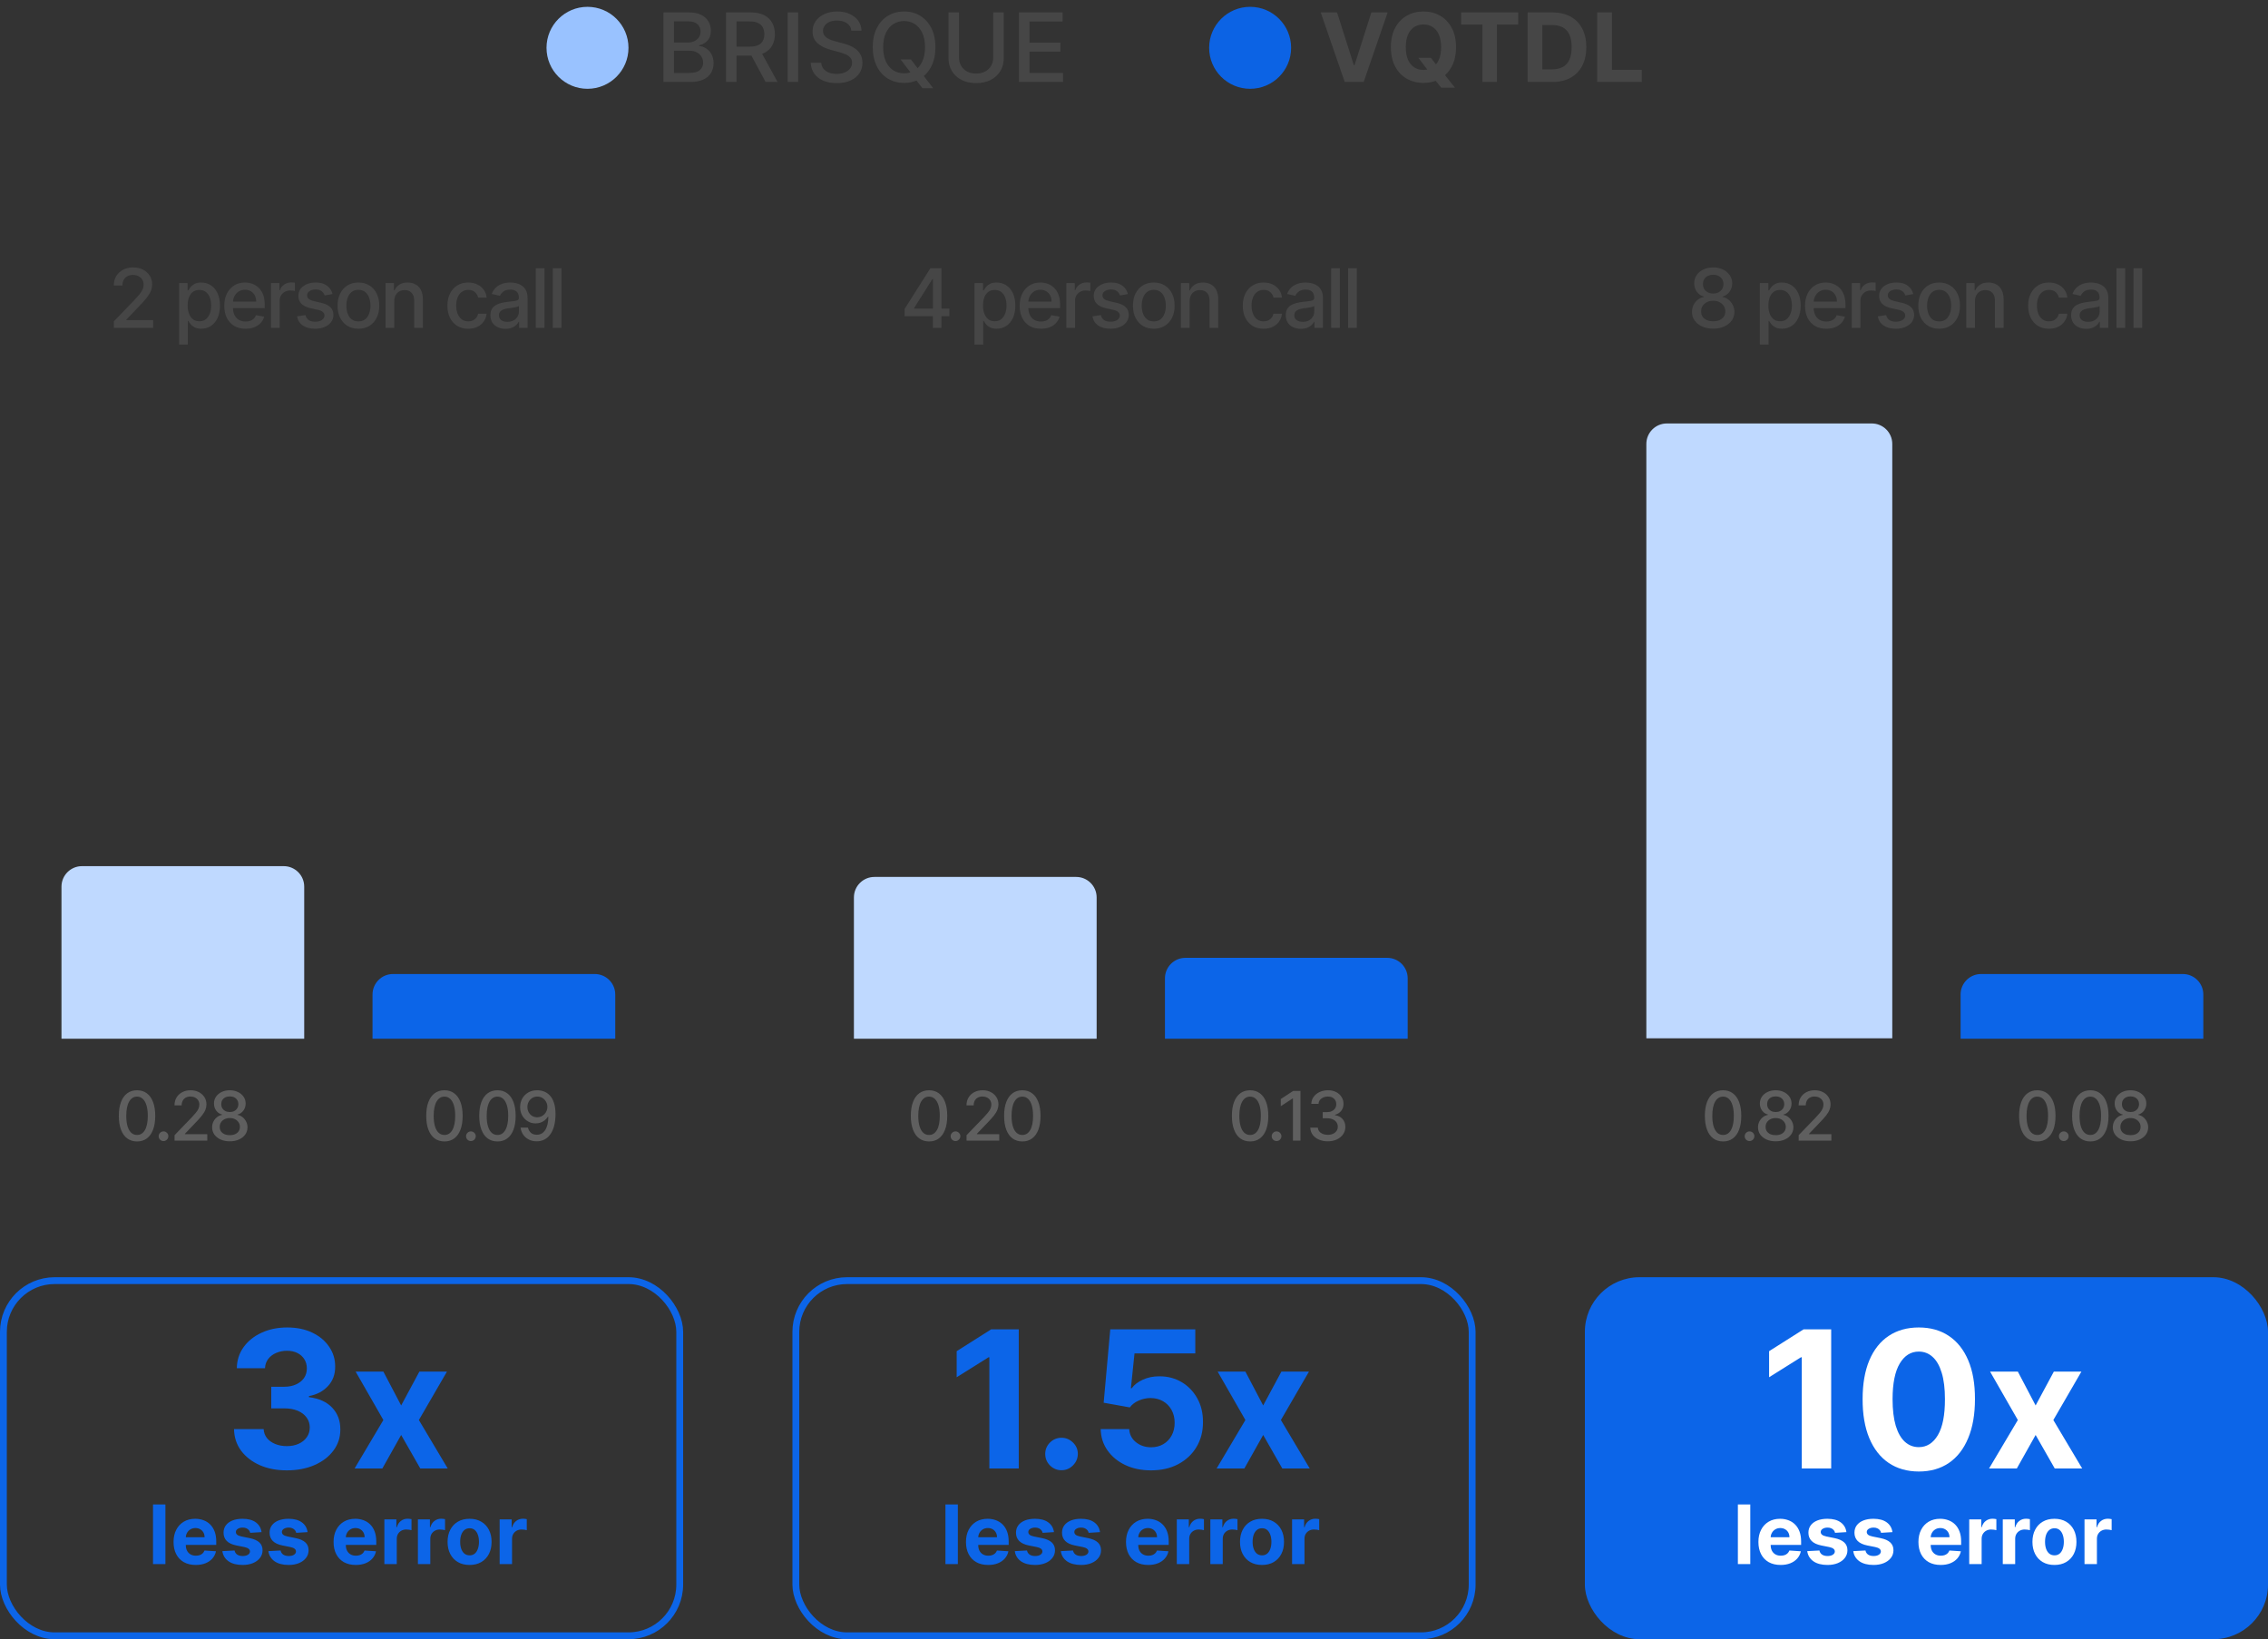 <svg width="332" height="240" viewBox="0 0 332 240" fill="none" xmlns="http://www.w3.org/2000/svg"><rect x="0" y="0" width="332" height="240" fill="#333333" stroke="none"/><path d="M92 7C92 10.314 89.314 13 86 13C82.686 13 80 10.314 80 7C80 3.686 82.686 1 86 1C89.314 1 92 3.686 92 7Z" fill="#99C2FF"/><path d="M97.119 12V1.818H100.847C101.57 1.818 102.168 1.938 102.642 2.176C103.116 2.411 103.471 2.731 103.706 3.136C103.941 3.537 104.059 3.989 104.059 4.493C104.059 4.917 103.981 5.275 103.825 5.567C103.67 5.855 103.461 6.087 103.199 6.263C102.94 6.435 102.655 6.561 102.344 6.641V6.74C102.682 6.757 103.012 6.866 103.333 7.068C103.658 7.267 103.926 7.55 104.138 7.918C104.351 8.286 104.457 8.734 104.457 9.261C104.457 9.781 104.334 10.248 104.089 10.663C103.847 11.074 103.472 11.4 102.965 11.642C102.458 11.881 101.81 12 101.021 12H97.119ZM98.655 10.682H100.872C101.608 10.682 102.135 10.54 102.453 10.255C102.771 9.97 102.93 9.614 102.93 9.186C102.93 8.865 102.849 8.57 102.687 8.301C102.524 8.033 102.292 7.819 101.991 7.66C101.692 7.501 101.338 7.421 100.927 7.421H98.655V10.682ZM98.655 6.223H100.713C101.058 6.223 101.368 6.157 101.643 6.024C101.921 5.892 102.142 5.706 102.304 5.467C102.47 5.225 102.553 4.94 102.553 4.612C102.553 4.191 102.405 3.838 102.11 3.553C101.815 3.268 101.363 3.126 100.753 3.126H98.655V6.223ZM106.279 12V1.818H109.908C110.697 1.818 111.351 1.954 111.872 2.226C112.395 2.498 112.787 2.874 113.045 3.354C113.304 3.832 113.433 4.384 113.433 5.01C113.433 5.633 113.302 6.182 113.04 6.656C112.782 7.126 112.391 7.492 111.867 7.754C111.346 8.016 110.692 8.147 109.903 8.147H107.154V6.825H109.764C110.261 6.825 110.665 6.753 110.977 6.611C111.292 6.468 111.522 6.261 111.668 5.989C111.814 5.718 111.887 5.391 111.887 5.01C111.887 4.625 111.812 4.292 111.663 4.011C111.517 3.729 111.287 3.513 110.972 3.364C110.66 3.212 110.251 3.136 109.744 3.136H107.815V12H106.279ZM111.305 7.406L113.821 12H112.071L109.605 7.406H111.305ZM116.838 1.818V12H115.302V1.818H116.838ZM124.629 4.493C124.576 4.022 124.357 3.658 123.973 3.399C123.588 3.137 123.104 3.006 122.521 3.006C122.103 3.006 121.742 3.073 121.437 3.205C121.132 3.335 120.895 3.513 120.726 3.742C120.56 3.968 120.478 4.224 120.478 4.513C120.478 4.755 120.534 4.964 120.647 5.139C120.763 5.315 120.913 5.462 121.099 5.582C121.288 5.698 121.49 5.795 121.706 5.875C121.921 5.951 122.128 6.014 122.327 6.064L123.321 6.322C123.646 6.402 123.979 6.51 124.321 6.646C124.662 6.781 124.979 6.96 125.27 7.183C125.562 7.405 125.797 7.68 125.976 8.008C126.158 8.336 126.25 8.729 126.25 9.186C126.25 9.763 126.1 10.275 125.802 10.722C125.507 11.17 125.078 11.523 124.515 11.781C123.954 12.04 123.277 12.169 122.481 12.169C121.719 12.169 121.059 12.048 120.502 11.806C119.946 11.564 119.51 11.221 119.195 10.777C118.88 10.329 118.706 9.799 118.673 9.186H120.214C120.244 9.554 120.363 9.861 120.572 10.106C120.784 10.348 121.054 10.528 121.382 10.648C121.714 10.764 122.077 10.822 122.471 10.822C122.905 10.822 123.292 10.754 123.63 10.618C123.971 10.479 124.239 10.287 124.435 10.041C124.631 9.793 124.728 9.503 124.728 9.171C124.728 8.87 124.642 8.623 124.47 8.43C124.301 8.238 124.07 8.079 123.779 7.953C123.49 7.827 123.164 7.716 122.799 7.62L121.596 7.292C120.781 7.07 120.135 6.743 119.657 6.312C119.183 5.882 118.946 5.312 118.946 4.602C118.946 4.016 119.105 3.504 119.424 3.066C119.742 2.629 120.173 2.289 120.716 2.047C121.26 1.802 121.873 1.679 122.556 1.679C123.245 1.679 123.853 1.8 124.38 2.042C124.911 2.284 125.328 2.617 125.633 3.041C125.938 3.462 126.097 3.946 126.11 4.493H124.629ZM131.829 8.699H133.34L134.404 10.086L134.906 10.702L136.602 12.915H135.031L133.897 11.438L133.509 10.901L131.829 8.699ZM136.93 6.909C136.93 7.996 136.731 8.931 136.333 9.713C135.936 10.492 135.39 11.092 134.698 11.513C134.008 11.93 133.224 12.139 132.346 12.139C131.464 12.139 130.677 11.93 129.985 11.513C129.295 11.092 128.752 10.49 128.354 9.708C127.956 8.926 127.757 7.993 127.757 6.909C127.757 5.822 127.956 4.889 128.354 4.11C128.752 3.328 129.295 2.728 129.985 2.31C130.677 1.889 131.464 1.679 132.346 1.679C133.224 1.679 134.008 1.889 134.698 2.31C135.39 2.728 135.936 3.328 136.333 4.11C136.731 4.889 136.93 5.822 136.93 6.909ZM135.409 6.909C135.409 6.08 135.274 5.383 135.006 4.816C134.741 4.246 134.376 3.815 133.912 3.523C133.451 3.228 132.929 3.081 132.346 3.081C131.759 3.081 131.236 3.228 130.775 3.523C130.314 3.815 129.95 4.246 129.681 4.816C129.416 5.383 129.284 6.08 129.284 6.909C129.284 7.738 129.416 8.437 129.681 9.007C129.95 9.574 130.314 10.005 130.775 10.3C131.236 10.591 131.759 10.737 132.346 10.737C132.929 10.737 133.451 10.591 133.912 10.3C134.376 10.005 134.741 9.574 135.006 9.007C135.274 8.437 135.409 7.738 135.409 6.909ZM145.393 1.818H146.934V8.515C146.934 9.228 146.767 9.859 146.432 10.409C146.097 10.956 145.626 11.387 145.02 11.702C144.413 12.013 143.702 12.169 142.887 12.169C142.075 12.169 141.366 12.013 140.759 11.702C140.153 11.387 139.682 10.956 139.347 10.409C139.013 9.859 138.845 9.228 138.845 8.515V1.818H140.381V8.391C140.381 8.851 140.482 9.261 140.685 9.619C140.89 9.977 141.18 10.258 141.555 10.464C141.929 10.666 142.373 10.767 142.887 10.767C143.404 10.767 143.85 10.666 144.224 10.464C144.602 10.258 144.891 9.977 145.089 9.619C145.292 9.261 145.393 8.851 145.393 8.391V1.818ZM149.167 12V1.818H155.551V3.141H150.704V6.243H155.218V7.56H150.704V10.678H155.611V12H149.167Z" fill="#464646"/><path d="M189 7C189 10.314 186.314 13 183 13C179.686 13 177 10.314 177 7C177 3.686 179.686 1 183 1C186.314 1 189 3.686 189 7Z" fill="#0C63E4"/><path d="M195.724 1.818L198.185 9.554H198.28L200.746 1.818H203.132L199.622 12H196.848L193.333 1.818H195.724ZM207.626 8.46H209.456L210.376 9.643L211.281 10.697L212.986 12.835H210.977L209.804 11.393L209.202 10.538L207.626 8.46ZM213.14 6.909C213.14 8.019 212.929 8.964 212.509 9.743C212.091 10.522 211.521 11.117 210.798 11.528C210.079 11.935 209.27 12.139 208.372 12.139C207.467 12.139 206.655 11.934 205.936 11.523C205.217 11.112 204.648 10.517 204.231 9.738C203.813 8.959 203.604 8.016 203.604 6.909C203.604 5.799 203.813 4.854 204.231 4.075C204.648 3.296 205.217 2.703 205.936 2.295C206.655 1.884 207.467 1.679 208.372 1.679C209.27 1.679 210.079 1.884 210.798 2.295C211.521 2.703 212.091 3.296 212.509 4.075C212.929 4.854 213.14 5.799 213.14 6.909ZM210.957 6.909C210.957 6.19 210.85 5.583 210.634 5.089C210.422 4.596 210.122 4.221 209.734 3.966C209.347 3.711 208.893 3.583 208.372 3.583C207.852 3.583 207.398 3.711 207.01 3.966C206.622 4.221 206.321 4.596 206.105 5.089C205.893 5.583 205.787 6.19 205.787 6.909C205.787 7.628 205.893 8.235 206.105 8.729C206.321 9.223 206.622 9.597 207.01 9.852C207.398 10.107 207.852 10.235 208.372 10.235C208.893 10.235 209.347 10.107 209.734 9.852C210.122 9.597 210.422 9.223 210.634 8.729C210.85 8.235 210.957 7.628 210.957 6.909ZM213.882 3.593V1.818H222.244V3.593H219.127V12H216.999V3.593H213.882ZM227.231 12H223.621V1.818H227.26C228.285 1.818 229.166 2.022 229.905 2.43C230.644 2.834 231.213 3.416 231.611 4.175C232.012 4.934 232.212 5.842 232.212 6.899C232.212 7.96 232.012 8.871 231.611 9.634C231.213 10.396 230.641 10.981 229.895 11.389C229.153 11.796 228.265 12 227.231 12ZM225.774 10.155H227.141C227.778 10.155 228.313 10.043 228.747 9.817C229.184 9.589 229.513 9.236 229.731 8.759C229.953 8.278 230.064 7.658 230.064 6.899C230.064 6.147 229.953 5.532 229.731 5.055C229.513 4.577 229.186 4.226 228.752 4.001C228.318 3.775 227.782 3.663 227.146 3.663H225.774V10.155ZM233.807 12V1.818H235.96V10.225H240.325V12H233.807Z" fill="#464646"/><path d="M16.669 48V47.045L19.622 43.986C19.937 43.653 20.197 43.362 20.401 43.112C20.609 42.859 20.764 42.619 20.866 42.392C20.968 42.165 21.019 41.923 21.019 41.668C21.019 41.378 20.951 41.128 20.815 40.918C20.678 40.705 20.492 40.541 20.257 40.428C20.021 40.311 19.755 40.253 19.46 40.253C19.147 40.253 18.875 40.317 18.642 40.445C18.409 40.572 18.23 40.753 18.105 40.986C17.98 41.219 17.917 41.492 17.917 41.804H16.66C16.66 41.273 16.782 40.808 17.026 40.41C17.271 40.013 17.606 39.705 18.032 39.486C18.458 39.264 18.943 39.153 19.485 39.153C20.034 39.153 20.517 39.263 20.934 39.481C21.355 39.697 21.683 39.993 21.919 40.368C22.154 40.74 22.272 41.16 22.272 41.629C22.272 41.953 22.211 42.27 22.089 42.58C21.97 42.889 21.761 43.234 21.463 43.615C21.164 43.993 20.75 44.452 20.218 44.992L18.484 46.807V46.871H22.413V48H16.669ZM26.221 50.455V41.455H27.465V42.516H27.572C27.645 42.379 27.752 42.222 27.891 42.043C28.03 41.864 28.224 41.707 28.471 41.574C28.718 41.438 29.045 41.369 29.451 41.369C29.979 41.369 30.451 41.503 30.866 41.77C31.28 42.037 31.606 42.422 31.841 42.925C32.08 43.428 32.2 44.033 32.2 44.74C32.2 45.447 32.082 46.054 31.846 46.56C31.61 47.062 31.286 47.45 30.874 47.723C30.462 47.993 29.992 48.128 29.464 48.128C29.066 48.128 28.741 48.061 28.488 47.928C28.238 47.794 28.042 47.638 27.9 47.459C27.758 47.28 27.648 47.121 27.572 46.981H27.495V50.455H26.221ZM27.469 44.727C27.469 45.188 27.536 45.591 27.67 45.938C27.803 46.284 27.996 46.555 28.249 46.751C28.502 46.945 28.812 47.041 29.178 47.041C29.559 47.041 29.877 46.94 30.133 46.739C30.388 46.534 30.582 46.257 30.712 45.908C30.846 45.558 30.913 45.165 30.913 44.727C30.913 44.295 30.847 43.908 30.716 43.564C30.589 43.22 30.395 42.949 30.137 42.75C29.881 42.551 29.562 42.452 29.178 42.452C28.809 42.452 28.496 42.547 28.241 42.737C27.988 42.928 27.796 43.193 27.665 43.534C27.535 43.875 27.469 44.273 27.469 44.727ZM35.948 48.132C35.303 48.132 34.748 47.994 34.282 47.719C33.819 47.44 33.461 47.05 33.208 46.547C32.958 46.041 32.833 45.449 32.833 44.77C32.833 44.099 32.958 43.508 33.208 42.997C33.461 42.486 33.813 42.087 34.265 41.8C34.719 41.513 35.251 41.369 35.859 41.369C36.228 41.369 36.586 41.43 36.932 41.553C37.279 41.675 37.59 41.867 37.866 42.128C38.141 42.389 38.359 42.729 38.518 43.146C38.677 43.561 38.756 44.065 38.756 44.659V45.111H33.553V44.156H37.508C37.508 43.821 37.44 43.524 37.303 43.266C37.167 43.004 36.975 42.798 36.728 42.648C36.484 42.497 36.197 42.422 35.867 42.422C35.509 42.422 35.197 42.51 34.93 42.686C34.665 42.859 34.461 43.087 34.316 43.368C34.174 43.646 34.103 43.949 34.103 44.276V45.021C34.103 45.459 34.18 45.831 34.333 46.138C34.489 46.445 34.707 46.679 34.985 46.841C35.263 47 35.589 47.08 35.961 47.08C36.202 47.08 36.422 47.045 36.621 46.977C36.82 46.906 36.992 46.801 37.137 46.662C37.282 46.523 37.393 46.351 37.469 46.146L38.675 46.364C38.579 46.719 38.406 47.03 38.156 47.297C37.908 47.561 37.597 47.767 37.222 47.915C36.85 48.06 36.425 48.132 35.948 48.132ZM39.67 48V41.455H40.901V42.494H40.97C41.089 42.142 41.299 41.865 41.6 41.663C41.904 41.459 42.248 41.356 42.632 41.356C42.711 41.356 42.805 41.359 42.913 41.365C43.024 41.371 43.11 41.378 43.173 41.386V42.605C43.122 42.591 43.031 42.575 42.9 42.558C42.769 42.538 42.639 42.528 42.508 42.528C42.207 42.528 41.938 42.592 41.703 42.72C41.47 42.845 41.285 43.02 41.149 43.244C41.012 43.466 40.944 43.719 40.944 44.003V48H39.67ZM48.68 43.053L47.526 43.257C47.477 43.109 47.401 42.969 47.295 42.835C47.193 42.702 47.054 42.592 46.878 42.507C46.702 42.422 46.481 42.379 46.217 42.379C45.856 42.379 45.555 42.46 45.314 42.622C45.072 42.781 44.952 42.987 44.952 43.24C44.952 43.459 45.033 43.635 45.194 43.769C45.356 43.902 45.618 44.011 45.979 44.097L47.018 44.335C47.621 44.474 48.069 44.689 48.365 44.979C48.66 45.269 48.808 45.645 48.808 46.108C48.808 46.5 48.694 46.849 48.467 47.156C48.243 47.46 47.929 47.699 47.526 47.872C47.125 48.045 46.66 48.132 46.132 48.132C45.399 48.132 44.801 47.976 44.338 47.663C43.875 47.348 43.591 46.901 43.486 46.321L44.717 46.133C44.794 46.455 44.952 46.697 45.19 46.862C45.429 47.024 45.74 47.105 46.123 47.105C46.541 47.105 46.875 47.019 47.125 46.845C47.375 46.669 47.5 46.455 47.5 46.202C47.5 45.997 47.423 45.825 47.27 45.686C47.119 45.547 46.888 45.442 46.575 45.371L45.467 45.128C44.856 44.989 44.405 44.767 44.112 44.463C43.822 44.159 43.678 43.774 43.678 43.308C43.678 42.922 43.785 42.584 44.001 42.294C44.217 42.004 44.516 41.778 44.896 41.617C45.277 41.452 45.713 41.369 46.205 41.369C46.912 41.369 47.469 41.523 47.875 41.83C48.281 42.133 48.55 42.541 48.68 43.053ZM52.466 48.132C51.852 48.132 51.317 47.992 50.86 47.71C50.402 47.429 50.047 47.035 49.794 46.53C49.541 46.024 49.415 45.433 49.415 44.757C49.415 44.078 49.541 43.484 49.794 42.976C50.047 42.467 50.402 42.072 50.86 41.791C51.317 41.51 51.852 41.369 52.466 41.369C53.08 41.369 53.615 41.51 54.073 41.791C54.53 42.072 54.885 42.467 55.138 42.976C55.391 43.484 55.517 44.078 55.517 44.757C55.517 45.433 55.391 46.024 55.138 46.53C54.885 47.035 54.53 47.429 54.073 47.71C53.615 47.992 53.08 48.132 52.466 48.132ZM52.47 47.062C52.868 47.062 53.198 46.957 53.459 46.747C53.72 46.537 53.914 46.257 54.039 45.908C54.166 45.558 54.23 45.173 54.23 44.753C54.23 44.335 54.166 43.952 54.039 43.602C53.914 43.25 53.72 42.967 53.459 42.754C53.198 42.541 52.868 42.435 52.47 42.435C52.07 42.435 51.737 42.541 51.473 42.754C51.212 42.967 51.017 43.25 50.889 43.602C50.764 43.952 50.702 44.335 50.702 44.753C50.702 45.173 50.764 45.558 50.889 45.908C51.017 46.257 51.212 46.537 51.473 46.747C51.737 46.957 52.07 47.062 52.47 47.062ZM57.714 44.114V48H56.44V41.455H57.663V42.52H57.743C57.894 42.173 58.13 41.895 58.451 41.685C58.775 41.474 59.182 41.369 59.674 41.369C60.12 41.369 60.511 41.463 60.846 41.651C61.181 41.835 61.441 42.111 61.626 42.477C61.81 42.844 61.903 43.297 61.903 43.837V48H60.629V43.99C60.629 43.516 60.505 43.145 60.258 42.878C60.011 42.608 59.671 42.473 59.239 42.473C58.944 42.473 58.681 42.537 58.451 42.665C58.224 42.793 58.043 42.98 57.91 43.227C57.779 43.472 57.714 43.767 57.714 44.114ZM68.544 48.132C67.911 48.132 67.365 47.989 66.908 47.702C66.453 47.412 66.104 47.013 65.86 46.504C65.615 45.996 65.493 45.413 65.493 44.757C65.493 44.092 65.618 43.506 65.868 42.997C66.118 42.486 66.47 42.087 66.925 41.8C67.379 41.513 67.915 41.369 68.531 41.369C69.029 41.369 69.472 41.462 69.861 41.646C70.25 41.828 70.564 42.084 70.803 42.413C71.044 42.743 71.188 43.128 71.233 43.568H69.993C69.925 43.261 69.769 42.997 69.524 42.776C69.283 42.554 68.959 42.443 68.553 42.443C68.198 42.443 67.887 42.537 67.62 42.724C67.355 42.909 67.149 43.173 67.002 43.517C66.854 43.858 66.78 44.261 66.78 44.727C66.78 45.205 66.853 45.617 66.997 45.963C67.142 46.31 67.347 46.578 67.611 46.769C67.878 46.959 68.192 47.054 68.553 47.054C68.794 47.054 69.013 47.01 69.209 46.922C69.408 46.831 69.574 46.702 69.708 46.534C69.844 46.367 69.939 46.165 69.993 45.929H71.233C71.188 46.352 71.05 46.73 70.82 47.062C70.59 47.395 70.281 47.656 69.895 47.847C69.512 48.037 69.061 48.132 68.544 48.132ZM74.001 48.145C73.586 48.145 73.211 48.068 72.876 47.915C72.54 47.758 72.275 47.533 72.079 47.237C71.886 46.942 71.789 46.58 71.789 46.151C71.789 45.781 71.86 45.477 72.002 45.239C72.144 45 72.336 44.811 72.577 44.672C72.819 44.533 73.089 44.428 73.387 44.356C73.685 44.285 73.989 44.231 74.299 44.195C74.691 44.149 75.009 44.112 75.254 44.084C75.498 44.053 75.675 44.003 75.786 43.935C75.897 43.867 75.952 43.756 75.952 43.602V43.572C75.952 43.2 75.847 42.912 75.637 42.707C75.43 42.503 75.12 42.401 74.708 42.401C74.279 42.401 73.941 42.496 73.694 42.686C73.45 42.874 73.281 43.082 73.187 43.312L71.989 43.04C72.131 42.642 72.339 42.321 72.611 42.077C72.887 41.83 73.204 41.651 73.562 41.54C73.92 41.426 74.296 41.369 74.691 41.369C74.952 41.369 75.229 41.401 75.522 41.463C75.817 41.523 76.093 41.633 76.349 41.795C76.607 41.957 76.819 42.189 76.984 42.49C77.148 42.788 77.231 43.176 77.231 43.653V48H75.986V47.105H75.935C75.853 47.27 75.729 47.432 75.564 47.591C75.4 47.75 75.188 47.882 74.93 47.987C74.671 48.092 74.361 48.145 74.001 48.145ZM74.278 47.122C74.63 47.122 74.931 47.053 75.181 46.913C75.434 46.774 75.626 46.592 75.756 46.368C75.89 46.141 75.957 45.898 75.957 45.639V44.795C75.911 44.841 75.823 44.883 75.692 44.923C75.564 44.96 75.418 44.993 75.254 45.021C75.089 45.047 74.928 45.071 74.772 45.094C74.616 45.114 74.485 45.131 74.38 45.145C74.133 45.176 73.907 45.229 73.702 45.303C73.501 45.376 73.339 45.483 73.216 45.622C73.097 45.758 73.038 45.94 73.038 46.168C73.038 46.483 73.154 46.722 73.387 46.883C73.62 47.043 73.917 47.122 74.278 47.122ZM79.702 39.273V48H78.428V39.273H79.702ZM82.19 39.273V48H80.916V39.273H82.19Z" fill="#464646"/><path d="M20.061 167.121C19.5 167.118 19.02 166.97 18.622 166.677C18.225 166.383 17.921 165.956 17.71 165.395C17.499 164.834 17.394 164.158 17.394 163.367C17.394 162.579 17.499 161.905 17.71 161.347C17.923 160.788 18.228 160.362 18.626 160.068C19.026 159.775 19.504 159.628 20.061 159.628C20.617 159.628 21.094 159.776 21.492 160.072C21.89 160.365 22.194 160.791 22.404 161.35C22.617 161.906 22.724 162.579 22.724 163.367C22.724 164.16 22.619 164.837 22.408 165.398C22.197 165.957 21.893 166.384 21.495 166.68C21.098 166.974 20.619 167.121 20.061 167.121ZM20.061 166.173C20.553 166.173 20.938 165.932 21.215 165.452C21.494 164.971 21.634 164.276 21.634 163.367C21.634 162.763 21.57 162.253 21.442 161.837C21.317 161.418 21.135 161.1 20.899 160.885C20.664 160.667 20.385 160.558 20.061 160.558C19.571 160.558 19.186 160.8 18.907 161.283C18.627 161.766 18.486 162.46 18.484 163.367C18.484 163.973 18.547 164.486 18.672 164.905C18.8 165.321 18.981 165.638 19.215 165.853C19.45 166.066 19.732 166.173 20.061 166.173ZM23.934 167.067C23.74 167.067 23.573 166.999 23.433 166.862C23.294 166.722 23.224 166.554 23.224 166.357C23.224 166.163 23.294 165.997 23.433 165.86C23.573 165.72 23.74 165.651 23.934 165.651C24.128 165.651 24.295 165.72 24.435 165.86C24.574 165.997 24.644 166.163 24.644 166.357C24.644 166.487 24.611 166.607 24.545 166.716C24.481 166.822 24.395 166.908 24.289 166.972C24.182 167.036 24.064 167.067 23.934 167.067ZM25.552 167V166.205L28.013 163.655C28.276 163.378 28.492 163.135 28.663 162.927C28.836 162.716 28.965 162.516 29.05 162.327C29.135 162.137 29.178 161.936 29.178 161.723C29.178 161.482 29.121 161.273 29.007 161.098C28.894 160.92 28.739 160.784 28.542 160.69C28.346 160.593 28.124 160.544 27.878 160.544C27.618 160.544 27.39 160.597 27.196 160.704C27.002 160.81 26.853 160.961 26.749 161.155C26.645 161.349 26.593 161.576 26.593 161.837H25.545C25.545 161.394 25.647 161.007 25.85 160.675C26.054 160.344 26.333 160.087 26.689 159.905C27.044 159.72 27.447 159.628 27.899 159.628C28.356 159.628 28.759 159.719 29.107 159.901C29.457 160.081 29.731 160.327 29.927 160.64C30.124 160.95 30.222 161.3 30.222 161.691C30.222 161.961 30.171 162.225 30.069 162.483C29.97 162.741 29.796 163.029 29.547 163.346C29.299 163.661 28.953 164.043 28.51 164.493L27.065 166.006V166.059H30.339V167H25.552ZM33.642 167.099C33.133 167.099 32.684 167.012 32.293 166.837C31.905 166.661 31.6 166.42 31.38 166.112C31.16 165.804 31.051 165.454 31.053 165.061C31.051 164.753 31.114 164.47 31.242 164.212C31.372 163.952 31.548 163.735 31.771 163.562C31.993 163.387 32.242 163.276 32.517 163.229V163.186C32.154 163.098 31.864 162.904 31.647 162.604C31.429 162.303 31.321 161.957 31.323 161.567C31.321 161.195 31.419 160.864 31.618 160.572C31.819 160.279 32.095 160.048 32.446 159.88C32.796 159.712 33.195 159.628 33.642 159.628C34.085 159.628 34.48 159.713 34.828 159.884C35.179 160.052 35.455 160.282 35.656 160.576C35.857 160.867 35.959 161.197 35.961 161.567C35.959 161.957 35.848 162.303 35.627 162.604C35.407 162.904 35.121 163.098 34.768 163.186V163.229C35.04 163.276 35.285 163.387 35.503 163.562C35.723 163.735 35.898 163.952 36.029 164.212C36.161 164.47 36.229 164.753 36.231 165.061C36.229 165.454 36.117 165.804 35.897 166.112C35.677 166.42 35.372 166.661 34.981 166.837C34.593 167.012 34.147 167.099 33.642 167.099ZM33.642 166.201C33.943 166.201 34.203 166.151 34.424 166.052C34.644 165.95 34.814 165.809 34.935 165.629C35.056 165.447 35.117 165.234 35.12 164.99C35.117 164.737 35.051 164.513 34.921 164.319C34.793 164.125 34.619 163.972 34.399 163.861C34.178 163.75 33.926 163.694 33.642 163.694C33.356 163.694 33.101 163.75 32.879 163.861C32.656 163.972 32.481 164.125 32.353 164.319C32.225 164.513 32.163 164.737 32.165 164.99C32.163 165.234 32.221 165.447 32.339 165.629C32.46 165.809 32.631 165.95 32.854 166.052C33.077 166.151 33.339 166.201 33.642 166.201ZM33.642 162.817C33.884 162.817 34.098 162.768 34.285 162.671C34.472 162.574 34.619 162.439 34.725 162.266C34.834 162.094 34.89 161.891 34.892 161.659C34.89 161.432 34.836 161.233 34.729 161.062C34.625 160.892 34.479 160.761 34.292 160.668C34.105 160.574 33.889 160.526 33.642 160.526C33.391 160.526 33.171 160.574 32.982 160.668C32.795 160.761 32.649 160.892 32.545 161.062C32.441 161.233 32.39 161.432 32.392 161.659C32.39 161.891 32.442 162.094 32.549 162.266C32.655 162.439 32.802 162.574 32.989 162.671C33.178 162.768 33.396 162.817 33.642 162.817Z" fill="#5F5F5F"/><path d="M135.997 167.121C135.436 167.118 134.957 166.97 134.559 166.677C134.161 166.383 133.857 165.956 133.646 165.395C133.436 164.834 133.33 164.158 133.33 163.367C133.33 162.579 133.436 161.905 133.646 161.347C133.859 160.788 134.165 160.362 134.562 160.068C134.963 159.775 135.441 159.628 135.997 159.628C136.554 159.628 137.031 159.776 137.428 160.072C137.826 160.365 138.13 160.791 138.341 161.35C138.554 161.906 138.661 162.579 138.661 163.367C138.661 164.16 138.555 164.837 138.344 165.398C138.134 165.957 137.83 166.384 137.432 166.68C137.034 166.974 136.556 167.121 135.997 167.121ZM135.997 166.173C136.49 166.173 136.874 165.932 137.151 165.452C137.431 164.971 137.57 164.276 137.57 163.367C137.57 162.763 137.506 162.253 137.379 161.837C137.253 161.418 137.072 161.1 136.835 160.885C136.601 160.667 136.321 160.558 135.997 160.558C135.507 160.558 135.122 160.8 134.843 161.283C134.564 161.766 134.423 162.46 134.42 163.367C134.42 163.973 134.483 164.486 134.609 164.905C134.737 165.321 134.918 165.638 135.152 165.853C135.386 166.066 135.668 166.173 135.997 166.173ZM139.87 167.067C139.676 167.067 139.509 166.999 139.37 166.862C139.23 166.722 139.16 166.554 139.16 166.357C139.16 166.163 139.23 165.997 139.37 165.86C139.509 165.72 139.676 165.651 139.87 165.651C140.065 165.651 140.231 165.72 140.371 165.86C140.511 165.997 140.581 166.163 140.581 166.357C140.581 166.487 140.547 166.607 140.481 166.716C140.417 166.822 140.332 166.908 140.225 166.972C140.119 167.036 140.001 167.067 139.87 167.067ZM141.489 167V166.205L143.95 163.655C144.212 163.378 144.429 163.135 144.599 162.927C144.772 162.716 144.901 162.516 144.987 162.327C145.072 162.137 145.114 161.936 145.114 161.723C145.114 161.482 145.058 161.273 144.944 161.098C144.83 160.92 144.675 160.784 144.479 160.69C144.282 160.593 144.061 160.544 143.815 160.544C143.554 160.544 143.327 160.597 143.133 160.704C142.939 160.81 142.79 160.961 142.685 161.155C142.581 161.349 142.529 161.576 142.529 161.837H141.482C141.482 161.394 141.583 161.007 141.787 160.675C141.991 160.344 142.27 160.087 142.625 159.905C142.98 159.72 143.384 159.628 143.836 159.628C144.293 159.628 144.695 159.719 145.043 159.901C145.394 160.081 145.667 160.327 145.864 160.64C146.06 160.95 146.158 161.3 146.158 161.691C146.158 161.961 146.107 162.225 146.006 162.483C145.906 162.741 145.732 163.029 145.484 163.346C145.235 163.661 144.889 164.043 144.447 164.493L143.001 166.006V166.059H146.276V167H141.489ZM149.653 167.121C149.092 167.118 148.613 166.97 148.215 166.677C147.817 166.383 147.513 165.956 147.303 165.395C147.092 164.834 146.987 164.158 146.987 163.367C146.987 162.579 147.092 161.905 147.303 161.347C147.516 160.788 147.821 160.362 148.219 160.068C148.619 159.775 149.097 159.628 149.653 159.628C150.21 159.628 150.687 159.776 151.085 160.072C151.482 160.365 151.786 160.791 151.997 161.35C152.21 161.906 152.317 162.579 152.317 163.367C152.317 164.16 152.211 164.837 152.001 165.398C151.79 165.957 151.486 166.384 151.088 166.68C150.69 166.974 150.212 167.121 149.653 167.121ZM149.653 166.173C150.146 166.173 150.531 165.932 150.808 165.452C151.087 164.971 151.227 164.276 151.227 163.367C151.227 162.763 151.163 162.253 151.035 161.837C150.909 161.418 150.728 161.1 150.491 160.885C150.257 160.667 149.978 160.558 149.653 160.558C149.163 160.558 148.779 160.8 148.499 161.283C148.22 161.766 148.079 162.46 148.077 163.367C148.077 163.973 148.139 164.486 148.265 164.905C148.393 165.321 148.574 165.638 148.808 165.853C149.043 166.066 149.324 166.173 149.653 166.173Z" fill="#5F5F5F"/><path d="M252.232 167.121C251.67 167.118 251.191 166.97 250.793 166.677C250.396 166.383 250.091 165.956 249.881 165.395C249.67 164.834 249.565 164.158 249.565 163.367C249.565 162.579 249.67 161.905 249.881 161.347C250.094 160.788 250.399 160.362 250.797 160.068C251.197 159.775 251.675 159.628 252.232 159.628C252.788 159.628 253.265 159.776 253.663 160.072C254.06 160.365 254.365 160.791 254.575 161.35C254.788 161.906 254.895 162.579 254.895 163.367C254.895 164.16 254.79 164.837 254.579 165.398C254.368 165.957 254.064 166.384 253.666 166.68C253.268 166.974 252.79 167.121 252.232 167.121ZM252.232 166.173C252.724 166.173 253.109 165.932 253.386 165.452C253.665 164.971 253.805 164.276 253.805 163.367C253.805 162.763 253.741 162.253 253.613 161.837C253.487 161.418 253.306 161.1 253.07 160.885C252.835 160.667 252.556 160.558 252.232 160.558C251.741 160.558 251.357 160.8 251.077 161.283C250.798 161.766 250.657 162.46 250.655 163.367C250.655 163.973 250.718 164.486 250.843 164.905C250.971 165.321 251.152 165.638 251.386 165.853C251.621 166.066 251.902 166.173 252.232 166.173ZM256.105 167.067C255.911 167.067 255.744 166.999 255.604 166.862C255.464 166.722 255.395 166.554 255.395 166.357C255.395 166.163 255.464 165.997 255.604 165.86C255.744 165.72 255.911 165.651 256.105 165.651C256.299 165.651 256.466 165.72 256.605 165.86C256.745 165.997 256.815 166.163 256.815 166.357C256.815 166.487 256.782 166.607 256.716 166.716C256.652 166.822 256.566 166.908 256.46 166.972C256.353 167.036 256.235 167.067 256.105 167.067ZM259.936 167.099C259.427 167.099 258.977 167.012 258.587 166.837C258.199 166.661 257.894 166.42 257.674 166.112C257.454 165.804 257.345 165.454 257.347 165.061C257.345 164.753 257.408 164.47 257.536 164.212C257.666 163.952 257.842 163.735 258.065 163.562C258.287 163.387 258.536 163.276 258.811 163.229V163.186C258.448 163.098 258.158 162.904 257.941 162.604C257.723 162.303 257.615 161.957 257.617 161.567C257.615 161.195 257.713 160.864 257.912 160.572C258.113 160.279 258.389 160.048 258.74 159.88C259.09 159.712 259.489 159.628 259.936 159.628C260.379 159.628 260.774 159.713 261.122 159.884C261.473 160.052 261.749 160.282 261.95 160.576C262.151 160.867 262.253 161.197 262.255 161.567C262.253 161.957 262.142 162.303 261.921 162.604C261.701 162.904 261.415 163.098 261.062 163.186V163.229C261.334 163.276 261.579 163.387 261.797 163.562C262.017 163.735 262.192 163.952 262.323 164.212C262.455 164.47 262.523 164.753 262.525 165.061C262.523 165.454 262.411 165.804 262.191 166.112C261.971 166.42 261.666 166.661 261.275 166.837C260.887 167.012 260.441 167.099 259.936 167.099ZM259.936 166.201C260.237 166.201 260.497 166.151 260.718 166.052C260.938 165.95 261.108 165.809 261.229 165.629C261.35 165.447 261.411 165.234 261.414 164.99C261.411 164.737 261.345 164.513 261.215 164.319C261.087 164.125 260.913 163.972 260.693 163.861C260.472 163.75 260.22 163.694 259.936 163.694C259.65 163.694 259.395 163.75 259.173 163.861C258.95 163.972 258.775 164.125 258.647 164.319C258.519 164.513 258.457 164.737 258.459 164.99C258.457 165.234 258.515 165.447 258.633 165.629C258.754 165.809 258.925 165.95 259.148 166.052C259.37 166.151 259.633 166.201 259.936 166.201ZM259.936 162.817C260.178 162.817 260.392 162.768 260.579 162.671C260.766 162.574 260.913 162.439 261.019 162.266C261.128 162.094 261.184 161.891 261.186 161.659C261.184 161.432 261.129 161.233 261.023 161.062C260.919 160.892 260.773 160.761 260.586 160.668C260.399 160.574 260.182 160.526 259.936 160.526C259.685 160.526 259.465 160.574 259.276 160.668C259.089 160.761 258.943 160.892 258.839 161.062C258.735 161.233 258.684 161.432 258.686 161.659C258.684 161.891 258.736 162.094 258.843 162.266C258.949 162.439 259.096 162.574 259.283 162.671C259.472 162.768 259.69 162.817 259.936 162.817ZM263.297 167V166.205L265.758 163.655C266.021 163.378 266.238 163.135 266.408 162.927C266.581 162.716 266.71 162.516 266.795 162.327C266.88 162.137 266.923 161.936 266.923 161.723C266.923 161.482 266.866 161.273 266.752 161.098C266.639 160.92 266.484 160.784 266.287 160.69C266.091 160.593 265.869 160.544 265.623 160.544C265.363 160.544 265.136 160.597 264.941 160.704C264.747 160.81 264.598 160.961 264.494 161.155C264.39 161.349 264.338 161.576 264.338 161.837H263.29C263.29 161.394 263.392 161.007 263.596 160.675C263.799 160.344 264.078 160.087 264.434 159.905C264.789 159.72 265.192 159.628 265.645 159.628C266.101 159.628 266.504 159.719 266.852 159.901C267.202 160.081 267.476 160.327 267.672 160.64C267.869 160.95 267.967 161.3 267.967 161.691C267.967 161.961 267.916 162.225 267.814 162.483C267.715 162.741 267.541 163.029 267.292 163.346C267.044 163.661 266.698 164.043 266.255 164.493L264.81 166.006V166.059H268.084V167H263.297Z" fill="#5F5F5F"/><path d="M65.061 167.121C64.5 167.118 64.02 166.97 63.622 166.677C63.225 166.383 62.92 165.956 62.71 165.395C62.499 164.834 62.394 164.158 62.394 163.367C62.394 162.579 62.499 161.905 62.71 161.347C62.923 160.788 63.228 160.362 63.626 160.068C64.026 159.775 64.504 159.628 65.061 159.628C65.617 159.628 66.094 159.776 66.492 160.072C66.889 160.365 67.194 160.791 67.404 161.35C67.618 161.906 67.724 162.579 67.724 163.367C67.724 164.16 67.619 164.837 67.408 165.398C67.197 165.957 66.893 166.384 66.495 166.68C66.098 166.974 65.619 167.121 65.061 167.121ZM65.061 166.173C65.553 166.173 65.938 165.932 66.215 165.452C66.494 164.971 66.634 164.276 66.634 163.367C66.634 162.763 66.57 162.253 66.442 161.837C66.317 161.418 66.135 161.1 65.899 160.885C65.664 160.667 65.385 160.558 65.061 160.558C64.571 160.558 64.186 160.8 63.907 161.283C63.627 161.766 63.486 162.46 63.484 163.367C63.484 163.973 63.547 164.486 63.672 164.905C63.8 165.321 63.981 165.638 64.216 165.853C64.45 166.066 64.732 166.173 65.061 166.173ZM68.934 167.067C68.74 167.067 68.573 166.999 68.433 166.862C68.293 166.722 68.224 166.554 68.224 166.357C68.224 166.163 68.293 165.997 68.433 165.86C68.573 165.72 68.74 165.651 68.934 165.651C69.128 165.651 69.295 165.72 69.435 165.86C69.574 165.997 69.644 166.163 69.644 166.357C69.644 166.487 69.611 166.607 69.545 166.716C69.481 166.822 69.395 166.908 69.289 166.972C69.182 167.036 69.064 167.067 68.934 167.067ZM72.82 167.121C72.259 167.118 71.78 166.97 71.382 166.677C70.984 166.383 70.68 165.956 70.469 165.395C70.259 164.834 70.153 164.158 70.153 163.367C70.153 162.579 70.259 161.905 70.469 161.347C70.683 160.788 70.988 160.362 71.386 160.068C71.786 159.775 72.264 159.628 72.82 159.628C73.377 159.628 73.854 159.776 74.251 160.072C74.649 160.365 74.954 160.791 75.164 161.35C75.377 161.906 75.484 162.579 75.484 163.367C75.484 164.16 75.378 164.837 75.168 165.398C74.957 165.957 74.653 166.384 74.255 166.68C73.857 166.974 73.379 167.121 72.82 167.121ZM72.82 166.173C73.313 166.173 73.698 165.932 73.975 165.452C74.254 164.971 74.394 164.276 74.394 163.367C74.394 162.763 74.33 162.253 74.202 161.837C74.076 161.418 73.895 161.1 73.659 160.885C73.424 160.667 73.145 160.558 72.82 160.558C72.33 160.558 71.946 160.8 71.666 161.283C71.387 161.766 71.246 162.46 71.244 163.367C71.244 163.973 71.306 164.486 71.432 164.905C71.56 165.321 71.741 165.638 71.975 165.853C72.21 166.066 72.491 166.173 72.82 166.173ZM78.662 159.628C78.986 159.63 79.306 159.689 79.621 159.805C79.936 159.921 80.22 160.111 80.473 160.374C80.729 160.636 80.932 160.991 81.084 161.439C81.238 161.884 81.316 162.438 81.318 163.101C81.318 163.738 81.254 164.305 81.126 164.802C80.999 165.297 80.815 165.714 80.576 166.055C80.339 166.396 80.052 166.656 79.713 166.833C79.374 167.011 78.993 167.099 78.57 167.099C78.136 167.099 77.752 167.014 77.415 166.844C77.079 166.673 76.806 166.438 76.595 166.137C76.384 165.834 76.253 165.486 76.201 165.093H77.284C77.355 165.406 77.499 165.659 77.717 165.853C77.937 166.045 78.222 166.141 78.57 166.141C79.102 166.141 79.518 165.909 79.816 165.445C80.114 164.978 80.265 164.327 80.267 163.491H80.21C80.087 163.695 79.933 163.87 79.749 164.017C79.566 164.164 79.361 164.277 79.134 164.358C78.907 164.438 78.664 164.479 78.406 164.479C77.987 164.479 77.606 164.376 77.263 164.17C76.919 163.964 76.646 163.681 76.442 163.321C76.239 162.961 76.137 162.55 76.137 162.089C76.137 161.629 76.241 161.213 76.45 160.839C76.66 160.465 76.954 160.169 77.33 159.951C77.709 159.731 78.153 159.623 78.662 159.628ZM78.665 160.551C78.388 160.551 78.139 160.62 77.916 160.757C77.696 160.892 77.522 161.076 77.394 161.308C77.266 161.537 77.202 161.793 77.202 162.075C77.202 162.356 77.264 162.612 77.387 162.842C77.513 163.069 77.683 163.25 77.898 163.385C78.116 163.518 78.365 163.584 78.644 163.584C78.852 163.584 79.046 163.544 79.227 163.463C79.406 163.383 79.564 163.271 79.699 163.129C79.834 162.985 79.939 162.821 80.015 162.639C80.091 162.457 80.129 162.265 80.129 162.064C80.129 161.796 80.064 161.548 79.937 161.318C79.811 161.089 79.638 160.904 79.418 160.764C79.198 160.622 78.947 160.551 78.665 160.551Z" fill="#5F5F5F"/><path d="M182.997 167.121C182.436 167.118 181.957 166.97 181.559 166.677C181.161 166.383 180.857 165.956 180.646 165.395C180.436 164.834 180.33 164.158 180.33 163.367C180.33 162.579 180.436 161.905 180.646 161.347C180.859 160.788 181.165 160.362 181.562 160.068C181.963 159.775 182.441 159.628 182.997 159.628C183.554 159.628 184.031 159.776 184.428 160.072C184.826 160.365 185.13 160.791 185.341 161.35C185.554 161.906 185.661 162.579 185.661 163.367C185.661 164.16 185.555 164.837 185.344 165.398C185.134 165.957 184.83 166.384 184.432 166.68C184.034 166.974 183.556 167.121 182.997 167.121ZM182.997 166.173C183.49 166.173 183.874 165.932 184.151 165.452C184.431 164.971 184.57 164.276 184.57 163.367C184.57 162.763 184.506 162.253 184.379 161.837C184.253 161.418 184.072 161.1 183.835 160.885C183.601 160.667 183.321 160.558 182.997 160.558C182.507 160.558 182.122 160.8 181.843 161.283C181.564 161.766 181.423 162.46 181.42 163.367C181.42 163.973 181.483 164.486 181.609 164.905C181.737 165.321 181.918 165.638 182.152 165.853C182.386 166.066 182.668 166.173 182.997 166.173ZM186.87 167.067C186.676 167.067 186.509 166.999 186.37 166.862C186.23 166.722 186.16 166.554 186.16 166.357C186.16 166.163 186.23 165.997 186.37 165.86C186.509 165.72 186.676 165.651 186.87 165.651C187.065 165.651 187.231 165.72 187.371 165.86C187.511 165.997 187.581 166.163 187.581 166.357C187.581 166.487 187.547 166.607 187.481 166.716C187.417 166.822 187.332 166.908 187.225 166.972C187.119 167.036 187.001 167.067 186.87 167.067ZM190.369 159.727V167H189.268V160.828H189.225L187.485 161.964V160.913L189.3 159.727H190.369ZM194.368 167.099C193.881 167.099 193.445 167.015 193.061 166.847C192.68 166.679 192.378 166.446 192.156 166.148C191.936 165.847 191.817 165.499 191.801 165.104H192.916C192.93 165.319 193.002 165.506 193.132 165.665C193.265 165.821 193.438 165.942 193.651 166.027C193.864 166.112 194.101 166.155 194.361 166.155C194.648 166.155 194.901 166.105 195.121 166.006C195.344 165.906 195.518 165.768 195.643 165.59C195.769 165.41 195.831 165.203 195.831 164.969C195.831 164.725 195.769 164.511 195.643 164.326C195.52 164.139 195.339 163.992 195.1 163.886C194.863 163.779 194.577 163.726 194.24 163.726H193.626V162.831H194.24C194.51 162.831 194.747 162.782 194.951 162.685C195.157 162.588 195.318 162.453 195.434 162.281C195.55 162.105 195.608 161.901 195.608 161.666C195.608 161.441 195.557 161.246 195.455 161.08C195.355 160.912 195.213 160.781 195.029 160.686C194.846 160.591 194.631 160.544 194.382 160.544C194.146 160.544 193.924 160.588 193.718 160.675C193.515 160.761 193.349 160.884 193.221 161.045C193.093 161.203 193.025 161.394 193.015 161.616H191.953C191.965 161.223 192.081 160.878 192.301 160.58C192.524 160.281 192.818 160.048 193.182 159.88C193.547 159.712 193.952 159.628 194.397 159.628C194.863 159.628 195.266 159.719 195.604 159.901C195.945 160.081 196.208 160.321 196.392 160.622C196.579 160.923 196.672 161.252 196.669 161.609C196.672 162.017 196.558 162.362 196.328 162.646C196.101 162.93 195.798 163.121 195.419 163.218V163.275C195.902 163.348 196.276 163.54 196.542 163.85C196.809 164.16 196.942 164.545 196.939 165.004C196.942 165.404 196.83 165.763 196.605 166.08C196.383 166.397 196.079 166.647 195.693 166.83C195.307 167.009 194.865 167.099 194.368 167.099Z" fill="#5F5F5F"/><path d="M298.232 167.121C297.67 167.118 297.191 166.97 296.793 166.677C296.396 166.383 296.091 165.956 295.881 165.395C295.67 164.834 295.565 164.158 295.565 163.367C295.565 162.579 295.67 161.905 295.881 161.347C296.094 160.788 296.399 160.362 296.797 160.068C297.197 159.775 297.675 159.628 298.232 159.628C298.788 159.628 299.265 159.776 299.663 160.072C300.06 160.365 300.365 160.791 300.575 161.35C300.788 161.906 300.895 162.579 300.895 163.367C300.895 164.16 300.79 164.837 300.579 165.398C300.368 165.957 300.064 166.384 299.666 166.68C299.268 166.974 298.79 167.121 298.232 167.121ZM298.232 166.173C298.724 166.173 299.109 165.932 299.386 165.452C299.665 164.971 299.805 164.276 299.805 163.367C299.805 162.763 299.741 162.253 299.613 161.837C299.487 161.418 299.306 161.1 299.07 160.885C298.835 160.667 298.556 160.558 298.232 160.558C297.741 160.558 297.357 160.8 297.077 161.283C296.798 161.766 296.657 162.46 296.655 163.367C296.655 163.973 296.718 164.486 296.843 164.905C296.971 165.321 297.152 165.638 297.386 165.853C297.621 166.066 297.902 166.173 298.232 166.173ZM302.105 167.067C301.911 167.067 301.744 166.999 301.604 166.862C301.464 166.722 301.395 166.554 301.395 166.357C301.395 166.163 301.464 165.997 301.604 165.86C301.744 165.72 301.911 165.651 302.105 165.651C302.299 165.651 302.466 165.72 302.605 165.86C302.745 165.997 302.815 166.163 302.815 166.357C302.815 166.487 302.782 166.607 302.716 166.716C302.652 166.822 302.566 166.908 302.46 166.972C302.353 167.036 302.235 167.067 302.105 167.067ZM305.991 167.121C305.43 167.118 304.951 166.97 304.553 166.677C304.155 166.383 303.851 165.956 303.64 165.395C303.43 164.834 303.324 164.158 303.324 163.367C303.324 162.579 303.43 161.905 303.64 161.347C303.854 160.788 304.159 160.362 304.557 160.068C304.957 159.775 305.435 159.628 305.991 159.628C306.548 159.628 307.025 159.776 307.422 160.072C307.82 160.365 308.124 160.791 308.335 161.35C308.548 161.906 308.655 162.579 308.655 163.367C308.655 164.16 308.549 164.837 308.339 165.398C308.128 165.957 307.824 166.384 307.426 166.68C307.028 166.974 306.55 167.121 305.991 167.121ZM305.991 166.173C306.484 166.173 306.868 165.932 307.145 165.452C307.425 164.971 307.564 164.276 307.564 163.367C307.564 162.763 307.501 162.253 307.373 161.837C307.247 161.418 307.066 161.1 306.829 160.885C306.595 160.667 306.316 160.558 305.991 160.558C305.501 160.558 305.117 160.8 304.837 161.283C304.558 161.766 304.417 162.46 304.415 163.367C304.415 163.973 304.477 164.486 304.603 164.905C304.731 165.321 304.912 165.638 305.146 165.853C305.381 166.066 305.662 166.173 305.991 166.173ZM311.872 167.099C311.363 167.099 310.913 167.012 310.522 166.837C310.134 166.661 309.83 166.42 309.61 166.112C309.39 165.804 309.281 165.454 309.283 165.061C309.281 164.753 309.343 164.47 309.471 164.212C309.601 163.952 309.778 163.735 310 163.562C310.223 163.387 310.471 163.276 310.746 163.229V163.186C310.384 163.098 310.094 162.904 309.876 162.604C309.658 162.303 309.551 161.957 309.553 161.567C309.551 161.195 309.649 160.864 309.848 160.572C310.049 160.279 310.325 160.048 310.675 159.88C311.025 159.712 311.424 159.628 311.872 159.628C312.315 159.628 312.71 159.713 313.058 159.884C313.408 160.052 313.684 160.282 313.885 160.576C314.087 160.867 314.188 161.197 314.191 161.567C314.188 161.957 314.077 162.303 313.857 162.604C313.637 162.904 313.35 163.098 312.998 163.186V163.229C313.27 163.276 313.515 163.387 313.733 163.562C313.953 163.735 314.128 163.952 314.258 164.212C314.391 164.47 314.458 164.753 314.461 165.061C314.458 165.454 314.347 165.804 314.127 166.112C313.907 166.42 313.601 166.661 313.211 166.837C312.822 167.012 312.376 167.099 311.872 167.099ZM311.872 166.201C312.172 166.201 312.433 166.151 312.653 166.052C312.873 165.95 313.044 165.809 313.164 165.629C313.285 165.447 313.347 165.234 313.349 164.99C313.347 164.737 313.28 164.513 313.15 164.319C313.022 164.125 312.848 163.972 312.628 163.861C312.408 163.75 312.156 163.694 311.872 163.694C311.585 163.694 311.331 163.75 311.108 163.861C310.886 163.972 310.711 164.125 310.583 164.319C310.455 164.513 310.392 164.737 310.395 164.99C310.392 165.234 310.45 165.447 310.569 165.629C310.689 165.809 310.861 165.95 311.083 166.052C311.306 166.151 311.569 166.201 311.872 166.201ZM311.872 162.817C312.113 162.817 312.328 162.768 312.515 162.671C312.702 162.574 312.848 162.439 312.955 162.266C313.064 162.094 313.119 161.891 313.122 161.659C313.119 161.432 313.065 161.233 312.958 161.062C312.854 160.892 312.709 160.761 312.522 160.668C312.335 160.574 312.118 160.526 311.872 160.526C311.621 160.526 311.401 160.574 311.211 160.668C311.024 160.761 310.879 160.892 310.775 161.062C310.67 161.233 310.619 161.432 310.622 161.659C310.619 161.891 310.672 162.094 310.778 162.266C310.885 162.439 311.031 162.574 311.218 162.671C311.408 162.768 311.626 162.817 311.872 162.817Z" fill="#5F5F5F"/><path d="M132.422 46.295V45.23L136.193 39.273H137.033V40.841H136.5L133.803 45.111V45.179H138.972V46.295H132.422ZM136.56 48V45.972L136.568 45.486V39.273H137.817V48H136.56ZM142.65 50.455V41.455H143.894V42.516H144C144.074 42.379 144.181 42.222 144.32 42.043C144.459 41.864 144.652 41.707 144.9 41.574C145.147 41.438 145.473 41.369 145.88 41.369C146.408 41.369 146.88 41.503 147.294 41.77C147.709 42.037 148.034 42.422 148.27 42.925C148.509 43.428 148.628 44.033 148.628 44.74C148.628 45.447 148.51 46.054 148.275 46.56C148.039 47.062 147.715 47.45 147.303 47.723C146.891 47.993 146.421 48.128 145.892 48.128C145.495 48.128 145.169 48.061 144.917 47.928C144.667 47.794 144.471 47.638 144.328 47.459C144.186 47.28 144.077 47.121 144 46.981H143.924V50.455H142.65ZM143.898 44.727C143.898 45.188 143.965 45.591 144.098 45.938C144.232 46.284 144.425 46.555 144.678 46.751C144.931 46.945 145.24 47.041 145.607 47.041C145.988 47.041 146.306 46.94 146.561 46.739C146.817 46.534 147.01 46.257 147.141 45.908C147.275 45.558 147.341 45.165 147.341 44.727C147.341 44.295 147.276 43.908 147.145 43.564C147.017 43.22 146.824 42.949 146.566 42.75C146.31 42.551 145.99 42.452 145.607 42.452C145.238 42.452 144.925 42.547 144.669 42.737C144.417 42.928 144.225 43.193 144.094 43.534C143.963 43.875 143.898 44.273 143.898 44.727ZM152.377 48.132C151.732 48.132 151.176 47.994 150.711 47.719C150.248 47.44 149.89 47.05 149.637 46.547C149.387 46.041 149.262 45.449 149.262 44.77C149.262 44.099 149.387 43.508 149.637 42.997C149.89 42.486 150.242 42.087 150.694 41.8C151.148 41.513 151.679 41.369 152.287 41.369C152.657 41.369 153.015 41.43 153.361 41.553C153.708 41.675 154.019 41.867 154.294 42.128C154.57 42.389 154.787 42.729 154.946 43.146C155.105 43.561 155.185 44.065 155.185 44.659V45.111H149.982V44.156H153.936C153.936 43.821 153.868 43.524 153.732 43.266C153.596 43.004 153.404 42.798 153.157 42.648C152.912 42.497 152.625 42.422 152.296 42.422C151.938 42.422 151.625 42.51 151.358 42.686C151.094 42.859 150.89 43.087 150.745 43.368C150.603 43.646 150.532 43.949 150.532 44.276V45.021C150.532 45.459 150.608 45.831 150.762 46.138C150.918 46.445 151.135 46.679 151.414 46.841C151.692 47 152.017 47.08 152.39 47.08C152.631 47.08 152.851 47.045 153.05 46.977C153.249 46.906 153.421 46.801 153.566 46.662C153.711 46.523 153.821 46.351 153.898 46.146L155.104 46.364C155.007 46.719 154.834 47.03 154.584 47.297C154.337 47.561 154.026 47.767 153.651 47.915C153.279 48.06 152.854 48.132 152.377 48.132ZM156.099 48V41.455H157.33V42.494H157.398C157.518 42.142 157.728 41.865 158.029 41.663C158.333 41.459 158.677 41.356 159.06 41.356C159.14 41.356 159.234 41.359 159.342 41.365C159.452 41.371 159.539 41.378 159.602 41.386V42.605C159.55 42.591 159.46 42.575 159.329 42.558C159.198 42.538 159.067 42.528 158.937 42.528C158.636 42.528 158.367 42.592 158.131 42.72C157.898 42.845 157.714 43.02 157.577 43.244C157.441 43.466 157.373 43.719 157.373 44.003V48H156.099ZM165.109 43.053L163.954 43.257C163.906 43.109 163.829 42.969 163.724 42.835C163.622 42.702 163.483 42.592 163.306 42.507C163.13 42.422 162.91 42.379 162.646 42.379C162.285 42.379 161.984 42.46 161.743 42.622C161.501 42.781 161.38 42.987 161.38 43.24C161.38 43.459 161.461 43.635 161.623 43.769C161.785 43.902 162.047 44.011 162.407 44.097L163.447 44.335C164.049 44.474 164.498 44.689 164.794 44.979C165.089 45.269 165.237 45.645 165.237 46.108C165.237 46.5 165.123 46.849 164.896 47.156C164.672 47.46 164.358 47.699 163.954 47.872C163.554 48.045 163.089 48.132 162.561 48.132C161.828 48.132 161.23 47.976 160.767 47.663C160.304 47.348 160.02 46.901 159.914 46.321L161.146 46.133C161.223 46.455 161.38 46.697 161.619 46.862C161.858 47.024 162.169 47.105 162.552 47.105C162.97 47.105 163.304 47.019 163.554 46.845C163.804 46.669 163.929 46.455 163.929 46.202C163.929 45.997 163.852 45.825 163.699 45.686C163.548 45.547 163.316 45.442 163.004 45.371L161.896 45.128C161.285 44.989 160.833 44.767 160.541 44.463C160.251 44.159 160.106 43.774 160.106 43.308C160.106 42.922 160.214 42.584 160.43 42.294C160.646 42.004 160.944 41.778 161.325 41.617C161.706 41.452 162.142 41.369 162.633 41.369C163.341 41.369 163.897 41.523 164.304 41.83C164.71 42.133 164.978 42.541 165.109 43.053ZM168.895 48.132C168.281 48.132 167.746 47.992 167.288 47.71C166.831 47.429 166.476 47.035 166.223 46.53C165.97 46.024 165.844 45.433 165.844 44.757C165.844 44.078 165.97 43.484 166.223 42.976C166.476 42.467 166.831 42.072 167.288 41.791C167.746 41.51 168.281 41.369 168.895 41.369C169.509 41.369 170.044 41.51 170.501 41.791C170.959 42.072 171.314 42.467 171.567 42.976C171.82 43.484 171.946 44.078 171.946 44.757C171.946 45.433 171.82 46.024 171.567 46.53C171.314 47.035 170.959 47.429 170.501 47.71C170.044 47.992 169.509 48.132 168.895 48.132ZM168.899 47.062C169.297 47.062 169.626 46.957 169.888 46.747C170.149 46.537 170.342 46.257 170.467 45.908C170.595 45.558 170.659 45.173 170.659 44.753C170.659 44.335 170.595 43.952 170.467 43.602C170.342 43.25 170.149 42.967 169.888 42.754C169.626 42.541 169.297 42.435 168.899 42.435C168.499 42.435 168.166 42.541 167.902 42.754C167.641 42.967 167.446 43.25 167.318 43.602C167.193 43.952 167.131 44.335 167.131 44.753C167.131 45.173 167.193 45.558 167.318 45.908C167.446 46.257 167.641 46.537 167.902 46.747C168.166 46.957 168.499 47.062 168.899 47.062ZM174.142 44.114V48H172.868V41.455H174.091V42.52H174.172C174.323 42.173 174.559 41.895 174.88 41.685C175.203 41.474 175.611 41.369 176.103 41.369C176.549 41.369 176.939 41.463 177.275 41.651C177.61 41.835 177.87 42.111 178.054 42.477C178.239 42.844 178.331 43.297 178.331 43.837V48H177.057V43.99C177.057 43.516 176.934 43.145 176.686 42.878C176.439 42.608 176.1 42.473 175.668 42.473C175.373 42.473 175.11 42.537 174.88 42.665C174.652 42.793 174.472 42.98 174.338 43.227C174.208 43.472 174.142 43.767 174.142 44.114ZM184.973 48.132C184.339 48.132 183.794 47.989 183.337 47.702C182.882 47.412 182.533 47.013 182.288 46.504C182.044 45.996 181.922 45.413 181.922 44.757C181.922 44.092 182.047 43.506 182.297 42.997C182.547 42.486 182.899 42.087 183.354 41.8C183.808 41.513 184.344 41.369 184.96 41.369C185.457 41.369 185.901 41.462 186.29 41.646C186.679 41.828 186.993 42.084 187.232 42.413C187.473 42.743 187.616 43.128 187.662 43.568H186.422C186.354 43.261 186.197 42.997 185.953 42.776C185.712 42.554 185.388 42.443 184.982 42.443C184.626 42.443 184.315 42.537 184.048 42.724C183.784 42.909 183.578 43.173 183.43 43.517C183.283 43.858 183.209 44.261 183.209 44.727C183.209 45.205 183.281 45.617 183.426 45.963C183.571 46.31 183.776 46.578 184.04 46.769C184.307 46.959 184.621 47.054 184.982 47.054C185.223 47.054 185.442 47.01 185.638 46.922C185.837 46.831 186.003 46.702 186.136 46.534C186.273 46.367 186.368 46.165 186.422 45.929H187.662C187.616 46.352 187.479 46.73 187.249 47.062C187.018 47.395 186.71 47.656 186.324 47.847C185.94 48.037 185.49 48.132 184.973 48.132ZM190.429 48.145C190.015 48.145 189.64 48.068 189.304 47.915C188.969 47.758 188.703 47.533 188.507 47.237C188.314 46.942 188.218 46.58 188.218 46.151C188.218 45.781 188.289 45.477 188.431 45.239C188.573 45 188.765 44.811 189.006 44.672C189.248 44.533 189.517 44.428 189.816 44.356C190.114 44.285 190.418 44.231 190.728 44.195C191.12 44.149 191.438 44.112 191.682 44.084C191.926 44.053 192.104 44.003 192.215 43.935C192.326 43.867 192.381 43.756 192.381 43.602V43.572C192.381 43.2 192.276 42.912 192.066 42.707C191.858 42.503 191.549 42.401 191.137 42.401C190.708 42.401 190.37 42.496 190.123 42.686C189.878 42.874 189.709 43.082 189.615 43.312L188.418 43.04C188.56 42.642 188.767 42.321 189.04 42.077C189.316 41.83 189.632 41.651 189.99 41.54C190.348 41.426 190.725 41.369 191.12 41.369C191.381 41.369 191.658 41.401 191.951 41.463C192.246 41.523 192.522 41.633 192.777 41.795C193.036 41.957 193.248 42.189 193.412 42.49C193.577 42.788 193.659 43.176 193.659 43.653V48H192.415V47.105H192.364C192.282 47.27 192.158 47.432 191.993 47.591C191.828 47.75 191.617 47.882 191.358 47.987C191.1 48.092 190.79 48.145 190.429 48.145ZM190.706 47.122C191.059 47.122 191.36 47.053 191.61 46.913C191.863 46.774 192.054 46.592 192.185 46.368C192.319 46.141 192.385 45.898 192.385 45.639V44.795C192.34 44.841 192.252 44.883 192.121 44.923C191.993 44.96 191.847 44.993 191.682 45.021C191.517 45.047 191.357 45.071 191.201 45.094C191.044 45.114 190.914 45.131 190.809 45.145C190.561 45.176 190.336 45.229 190.131 45.303C189.929 45.376 189.767 45.483 189.645 45.622C189.526 45.758 189.466 45.94 189.466 46.168C189.466 46.483 189.583 46.722 189.816 46.883C190.049 47.043 190.346 47.122 190.706 47.122ZM196.131 39.273V48H194.857V39.273H196.131ZM198.619 39.273V48H197.345V39.273H198.619Z" fill="#464646"/><path d="M250.788 48.119C250.178 48.119 249.638 48.014 249.169 47.804C248.703 47.594 248.338 47.304 248.074 46.935C247.81 46.565 247.679 46.145 247.682 45.673C247.679 45.304 247.754 44.965 247.908 44.655C248.064 44.342 248.276 44.082 248.543 43.875C248.81 43.665 249.108 43.531 249.438 43.474V43.423C249.003 43.318 248.655 43.085 248.393 42.724C248.132 42.364 248.003 41.949 248.006 41.48C248.003 41.034 248.121 40.636 248.359 40.287C248.601 39.935 248.932 39.658 249.352 39.456C249.773 39.254 250.251 39.153 250.788 39.153C251.32 39.153 251.794 39.256 252.212 39.46C252.632 39.662 252.963 39.939 253.205 40.291C253.446 40.641 253.568 41.037 253.571 41.48C253.568 41.949 253.435 42.364 253.17 42.724C252.906 43.085 252.563 43.318 252.139 43.423V43.474C252.466 43.531 252.76 43.665 253.021 43.875C253.286 44.082 253.496 44.342 253.652 44.655C253.811 44.965 253.892 45.304 253.895 45.673C253.892 46.145 253.759 46.565 253.494 46.935C253.23 47.304 252.864 47.594 252.395 47.804C251.929 48.014 251.393 48.119 250.788 48.119ZM250.788 47.041C251.149 47.041 251.462 46.981 251.726 46.862C251.99 46.74 252.195 46.571 252.339 46.355C252.484 46.136 252.558 45.881 252.561 45.588C252.558 45.284 252.479 45.016 252.322 44.783C252.169 44.55 251.96 44.367 251.696 44.233C251.432 44.099 251.129 44.033 250.788 44.033C250.445 44.033 250.139 44.099 249.872 44.233C249.605 44.367 249.395 44.55 249.241 44.783C249.088 45.016 249.013 45.284 249.016 45.588C249.013 45.881 249.082 46.136 249.224 46.355C249.369 46.571 249.575 46.74 249.842 46.862C250.109 46.981 250.425 47.041 250.788 47.041ZM250.788 42.98C251.078 42.98 251.335 42.922 251.56 42.805C251.784 42.689 251.96 42.527 252.088 42.32C252.219 42.112 252.286 41.869 252.288 41.591C252.286 41.318 252.22 41.08 252.092 40.875C251.967 40.67 251.793 40.513 251.568 40.402C251.344 40.288 251.084 40.231 250.788 40.231C250.487 40.231 250.223 40.288 249.996 40.402C249.771 40.513 249.597 40.67 249.472 40.875C249.347 41.08 249.286 41.318 249.288 41.591C249.286 41.869 249.348 42.112 249.476 42.32C249.604 42.527 249.78 42.689 250.004 42.805C250.232 42.922 250.493 42.98 250.788 42.98ZM257.614 50.455V41.455H258.859V42.516H258.965C259.039 42.379 259.146 42.222 259.285 42.043C259.424 41.864 259.617 41.707 259.864 41.574C260.112 41.438 260.438 41.369 260.844 41.369C261.373 41.369 261.844 41.503 262.259 41.77C262.674 42.037 262.999 42.422 263.235 42.925C263.474 43.428 263.593 44.033 263.593 44.74C263.593 45.447 263.475 46.054 263.239 46.56C263.004 47.062 262.68 47.45 262.268 47.723C261.856 47.993 261.386 48.128 260.857 48.128C260.46 48.128 260.134 48.061 259.881 47.928C259.631 47.794 259.435 47.638 259.293 47.459C259.151 47.28 259.042 47.121 258.965 46.981H258.888V50.455H257.614ZM258.863 44.727C258.863 45.188 258.93 45.591 259.063 45.938C259.197 46.284 259.39 46.555 259.643 46.751C259.896 46.945 260.205 47.041 260.572 47.041C260.952 47.041 261.271 46.94 261.526 46.739C261.782 46.534 261.975 46.257 262.106 45.908C262.239 45.558 262.306 45.165 262.306 44.727C262.306 44.295 262.241 43.908 262.11 43.564C261.982 43.22 261.789 42.949 261.531 42.75C261.275 42.551 260.955 42.452 260.572 42.452C260.202 42.452 259.89 42.547 259.634 42.737C259.381 42.928 259.19 43.193 259.059 43.534C258.928 43.875 258.863 44.273 258.863 44.727ZM267.342 48.132C266.697 48.132 266.141 47.994 265.675 47.719C265.212 47.44 264.854 47.05 264.602 46.547C264.352 46.041 264.227 45.449 264.227 44.77C264.227 44.099 264.352 43.508 264.602 42.997C264.854 42.486 265.207 42.087 265.658 41.8C266.113 41.513 266.644 41.369 267.252 41.369C267.621 41.369 267.979 41.43 268.326 41.553C268.673 41.675 268.984 41.867 269.259 42.128C269.535 42.389 269.752 42.729 269.911 43.146C270.07 43.561 270.15 44.065 270.15 44.659V45.111H264.947V44.156H268.901C268.901 43.821 268.833 43.524 268.697 43.266C268.56 43.004 268.369 42.798 268.121 42.648C267.877 42.497 267.59 42.422 267.261 42.422C266.903 42.422 266.59 42.51 266.323 42.686C266.059 42.859 265.854 43.087 265.71 43.368C265.567 43.646 265.496 43.949 265.496 44.276V45.021C265.496 45.459 265.573 45.831 265.727 46.138C265.883 46.445 266.1 46.679 266.379 46.841C266.657 47 266.982 47.08 267.354 47.08C267.596 47.08 267.816 47.045 268.015 46.977C268.214 46.906 268.386 46.801 268.531 46.662C268.675 46.523 268.786 46.351 268.863 46.146L270.069 46.364C269.972 46.719 269.799 47.03 269.549 47.297C269.302 47.561 268.991 47.767 268.616 47.915C268.244 48.06 267.819 48.132 267.342 48.132ZM271.064 48V41.455H272.295V42.494H272.363C272.483 42.142 272.693 41.865 272.994 41.663C273.298 41.459 273.642 41.356 274.025 41.356C274.105 41.356 274.199 41.359 274.306 41.365C274.417 41.371 274.504 41.378 274.566 41.386V42.605C274.515 42.591 274.424 42.575 274.294 42.558C274.163 42.538 274.032 42.528 273.902 42.528C273.6 42.528 273.332 42.592 273.096 42.72C272.863 42.845 272.679 43.02 272.542 43.244C272.406 43.466 272.338 43.719 272.338 44.003V48H271.064ZM280.074 43.053L278.919 43.257C278.871 43.109 278.794 42.969 278.689 42.835C278.587 42.702 278.447 42.592 278.271 42.507C278.095 42.422 277.875 42.379 277.611 42.379C277.25 42.379 276.949 42.46 276.707 42.622C276.466 42.781 276.345 42.987 276.345 43.24C276.345 43.459 276.426 43.635 276.588 43.769C276.75 43.902 277.011 44.011 277.372 44.097L278.412 44.335C279.014 44.474 279.463 44.689 279.759 44.979C280.054 45.269 280.202 45.645 280.202 46.108C280.202 46.5 280.088 46.849 279.861 47.156C279.636 47.46 279.322 47.699 278.919 47.872C278.518 48.045 278.054 48.132 277.526 48.132C276.793 48.132 276.195 47.976 275.732 47.663C275.268 47.348 274.984 46.901 274.879 46.321L276.111 46.133C276.188 46.455 276.345 46.697 276.584 46.862C276.822 47.024 277.134 47.105 277.517 47.105C277.935 47.105 278.268 47.019 278.518 46.845C278.768 46.669 278.893 46.455 278.893 46.202C278.893 45.997 278.817 45.825 278.663 45.686C278.513 45.547 278.281 45.442 277.969 45.371L276.861 45.128C276.25 44.989 275.798 44.767 275.506 44.463C275.216 44.159 275.071 43.774 275.071 43.308C275.071 42.922 275.179 42.584 275.395 42.294C275.611 42.004 275.909 41.778 276.29 41.617C276.67 41.452 277.107 41.369 277.598 41.369C278.305 41.369 278.862 41.523 279.268 41.83C279.675 42.133 279.943 42.541 280.074 43.053ZM283.86 48.132C283.246 48.132 282.711 47.992 282.253 47.71C281.796 47.429 281.441 47.035 281.188 46.53C280.935 46.024 280.809 45.433 280.809 44.757C280.809 44.078 280.935 43.484 281.188 42.976C281.441 42.467 281.796 42.072 282.253 41.791C282.711 41.51 283.246 41.369 283.86 41.369C284.473 41.369 285.009 41.51 285.466 41.791C285.924 42.072 286.279 42.467 286.532 42.976C286.784 43.484 286.911 44.078 286.911 44.757C286.911 45.433 286.784 46.024 286.532 46.53C286.279 47.035 285.924 47.429 285.466 47.71C285.009 47.992 284.473 48.132 283.86 48.132ZM283.864 47.062C284.262 47.062 284.591 46.957 284.853 46.747C285.114 46.537 285.307 46.257 285.432 45.908C285.56 45.558 285.624 45.173 285.624 44.753C285.624 44.335 285.56 43.952 285.432 43.602C285.307 43.25 285.114 42.967 284.853 42.754C284.591 42.541 284.262 42.435 283.864 42.435C283.463 42.435 283.131 42.541 282.867 42.754C282.605 42.967 282.411 43.25 282.283 43.602C282.158 43.952 282.096 44.335 282.096 44.753C282.096 45.173 282.158 45.558 282.283 45.908C282.411 46.257 282.605 46.537 282.867 46.747C283.131 46.957 283.463 47.062 283.864 47.062ZM289.107 44.114V48H287.833V41.455H289.056V42.52H289.137C289.288 42.173 289.523 41.895 289.844 41.685C290.168 41.474 290.576 41.369 291.067 41.369C291.513 41.369 291.904 41.463 292.239 41.651C292.575 41.835 292.835 42.111 293.019 42.477C293.204 42.844 293.296 43.297 293.296 43.837V48H292.022V43.99C292.022 43.516 291.898 43.145 291.651 42.878C291.404 42.608 291.065 42.473 290.633 42.473C290.337 42.473 290.075 42.537 289.844 42.665C289.617 42.793 289.437 42.98 289.303 43.227C289.173 43.472 289.107 43.767 289.107 44.114ZM299.938 48.132C299.304 48.132 298.759 47.989 298.301 47.702C297.847 47.412 297.498 47.013 297.253 46.504C297.009 45.996 296.887 45.413 296.887 44.757C296.887 44.092 297.012 43.506 297.262 42.997C297.512 42.486 297.864 42.087 298.319 41.8C298.773 41.513 299.309 41.369 299.925 41.369C300.422 41.369 300.865 41.462 301.255 41.646C301.644 41.828 301.958 42.084 302.196 42.413C302.438 42.743 302.581 43.128 302.627 43.568H301.387C301.319 43.261 301.162 42.997 300.918 42.776C300.676 42.554 300.353 42.443 299.946 42.443C299.591 42.443 299.28 42.537 299.013 42.724C298.749 42.909 298.543 43.173 298.395 43.517C298.248 43.858 298.174 44.261 298.174 44.727C298.174 45.205 298.246 45.617 298.391 45.963C298.536 46.31 298.74 46.578 299.005 46.769C299.272 46.959 299.586 47.054 299.946 47.054C300.188 47.054 300.407 47.01 300.603 46.922C300.801 46.831 300.968 46.702 301.101 46.534C301.238 46.367 301.333 46.165 301.387 45.929H302.627C302.581 46.352 302.444 46.73 302.213 47.062C301.983 47.395 301.675 47.656 301.289 47.847C300.905 48.037 300.455 48.132 299.938 48.132ZM305.394 48.145C304.979 48.145 304.604 48.068 304.269 47.915C303.934 47.758 303.668 47.533 303.472 47.237C303.279 46.942 303.183 46.58 303.183 46.151C303.183 45.781 303.254 45.477 303.396 45.239C303.538 45 303.729 44.811 303.971 44.672C304.212 44.533 304.482 44.428 304.781 44.356C305.079 44.285 305.383 44.231 305.692 44.195C306.085 44.149 306.403 44.112 306.647 44.084C306.891 44.053 307.069 44.003 307.18 43.935C307.29 43.867 307.346 43.756 307.346 43.602V43.572C307.346 43.2 307.241 42.912 307.031 42.707C306.823 42.503 306.513 42.401 306.102 42.401C305.673 42.401 305.335 42.496 305.087 42.686C304.843 42.874 304.674 43.082 304.58 43.312L303.383 43.04C303.525 42.642 303.732 42.321 304.005 42.077C304.281 41.83 304.597 41.651 304.955 41.54C305.313 41.426 305.69 41.369 306.085 41.369C306.346 41.369 306.623 41.401 306.915 41.463C307.211 41.523 307.487 41.633 307.742 41.795C308.001 41.957 308.212 42.189 308.377 42.49C308.542 42.788 308.624 43.176 308.624 43.653V48H307.38V47.105H307.329C307.246 47.27 307.123 47.432 306.958 47.591C306.793 47.75 306.582 47.882 306.323 47.987C306.065 48.092 305.755 48.145 305.394 48.145ZM305.671 47.122C306.023 47.122 306.325 47.053 306.575 46.913C306.827 46.774 307.019 46.592 307.15 46.368C307.283 46.141 307.35 45.898 307.35 45.639V44.795C307.305 44.841 307.217 44.883 307.086 44.923C306.958 44.96 306.812 44.993 306.647 45.021C306.482 45.047 306.322 45.071 306.165 45.094C306.009 45.114 305.879 45.131 305.773 45.145C305.526 45.176 305.3 45.229 305.096 45.303C304.894 45.376 304.732 45.483 304.61 45.622C304.491 45.758 304.431 45.94 304.431 46.168C304.431 46.483 304.548 46.722 304.781 46.883C305.013 47.043 305.31 47.122 305.671 47.122ZM311.096 39.273V48H309.821V39.273H311.096ZM313.584 39.273V48H312.31V39.273H313.584Z" fill="#464646"/><rect y="84" width="332" height="0" stroke="#E9E9E9" stroke-dasharray="2 2"/><rect y="152" width="332" height="0" stroke="#E9E9E9" stroke-dasharray="2 2"/><rect x="224" y="62" width="178" height="0" transform="rotate(90 224 62)" stroke="#B2B2B2" stroke-dasharray="2 2"/><rect x="108" y="62" width="178" height="0" transform="rotate(90 108 62)" stroke="#B2B2B2" stroke-dasharray="2 2"/><path d="M241 65C241 63.343 242.343 62 244 62H274C275.657 62 277 63.343 277 65V152.018H241L241 65Z" fill="#BFD9FF"/><path d="M287 145.608C287 143.951 288.343 142.608 290 142.608H319.532C321.188 142.608 322.532 143.951 322.532 145.608V152.083H287V145.608Z" fill="url(#paint0_linear_2540_10090)"/><path d="M125 131.395C125 129.738 126.343 128.395 128 128.395H157.532C159.188 128.395 160.532 129.738 160.532 131.395V152.083H125L125 131.395Z" fill="#BFD9FF"/><path d="M170.531 143.239C170.531 141.582 171.874 140.239 173.531 140.239H203.063C204.72 140.239 206.063 141.582 206.063 143.239V152.083H170.531V143.239Z" fill="url(#paint1_linear_2540_10090)"/><path d="M9 129.815C9 128.159 10.343 126.815 12 126.815H41.532C43.188 126.815 44.532 128.159 44.532 129.815L44.532 152.084H9L9 129.815Z" fill="#BFD9FF"/><path d="M54.531 145.608C54.531 143.951 55.874 142.608 57.531 142.608H87.063C88.72 142.608 90.063 143.951 90.063 145.608V152.084H54.531V145.608Z" fill="url(#paint2_linear_2540_10090)"/><rect x="0.5" y="187.5" width="99" height="52" rx="7.5" stroke="#0C65E8"/><path d="M41.984 215.278C40.499 215.278 39.177 215.023 38.017 214.513C36.864 213.996 35.952 213.286 35.282 212.385C34.62 211.477 34.278 210.429 34.258 209.243H38.594C38.62 209.74 38.782 210.178 39.081 210.555C39.386 210.927 39.79 211.215 40.294 211.42C40.798 211.626 41.364 211.729 41.994 211.729C42.65 211.729 43.23 211.613 43.734 211.381C44.238 211.149 44.632 210.827 44.917 210.416C45.203 210.005 45.345 209.531 45.345 208.994C45.345 208.451 45.193 207.97 44.888 207.553C44.589 207.128 44.158 206.797 43.595 206.558C43.038 206.32 42.375 206.2 41.606 206.2H39.707V203.038H41.606C42.256 203.038 42.829 202.926 43.327 202.7C43.83 202.475 44.221 202.163 44.5 201.766C44.778 201.361 44.917 200.891 44.917 200.354C44.917 199.843 44.795 199.396 44.55 199.011C44.311 198.62 43.973 198.315 43.535 198.097C43.105 197.878 42.601 197.768 42.024 197.768C41.441 197.768 40.907 197.875 40.423 198.087C39.939 198.292 39.551 198.587 39.26 198.972C38.968 199.356 38.812 199.807 38.792 200.324H34.666C34.686 199.151 35.021 198.116 35.67 197.222C36.32 196.327 37.195 195.627 38.295 195.124C39.402 194.613 40.652 194.358 42.044 194.358C43.449 194.358 44.679 194.613 45.733 195.124C46.787 195.634 47.605 196.323 48.189 197.192C48.779 198.054 49.07 199.021 49.064 200.095C49.07 201.235 48.716 202.187 48 202.949C47.291 203.711 46.366 204.195 45.226 204.401V204.56C46.724 204.752 47.864 205.272 48.646 206.121C49.435 206.963 49.826 208.017 49.819 209.283C49.826 210.443 49.491 211.473 48.815 212.375C48.146 213.277 47.221 213.986 46.041 214.503C44.861 215.02 43.509 215.278 41.984 215.278ZM56.12 200.818L58.724 205.776L61.392 200.818H65.427L61.318 207.909L65.538 215H61.522L58.724 210.097L55.972 215H51.91L56.12 207.909L52.058 200.818H56.12ZM24.214 220.273V229H22.398V220.273H24.214ZM28.651 229.128C27.977 229.128 27.398 228.991 26.912 228.719C26.429 228.443 26.057 228.054 25.796 227.551C25.534 227.045 25.404 226.447 25.404 225.757C25.404 225.084 25.534 224.493 25.796 223.984C26.057 223.476 26.425 223.08 26.899 222.795C27.377 222.511 27.936 222.369 28.578 222.369C29.01 222.369 29.412 222.439 29.784 222.578C30.159 222.714 30.486 222.92 30.764 223.196C31.046 223.472 31.264 223.818 31.421 224.236C31.577 224.651 31.655 225.136 31.655 225.693V226.192H26.128V225.067H29.946C29.946 224.805 29.889 224.574 29.776 224.372C29.662 224.17 29.504 224.013 29.303 223.899C29.104 223.783 28.872 223.724 28.608 223.724C28.333 223.724 28.088 223.788 27.875 223.916C27.665 224.041 27.5 224.21 27.381 224.423C27.262 224.634 27.201 224.868 27.198 225.126V226.196C27.198 226.52 27.257 226.8 27.377 227.036C27.499 227.271 27.671 227.453 27.892 227.581C28.114 227.709 28.377 227.773 28.681 227.773C28.882 227.773 29.067 227.744 29.235 227.688C29.402 227.631 29.546 227.545 29.665 227.432C29.784 227.318 29.875 227.179 29.938 227.014L31.617 227.125C31.531 227.528 31.357 227.881 31.093 228.182C30.831 228.48 30.493 228.713 30.078 228.881C29.666 229.045 29.191 229.128 28.651 229.128ZM38.286 224.321L36.624 224.423C36.595 224.281 36.534 224.153 36.441 224.04C36.347 223.923 36.223 223.831 36.07 223.763C35.919 223.692 35.739 223.656 35.529 223.656C35.247 223.656 35.01 223.716 34.817 223.835C34.624 223.952 34.527 224.108 34.527 224.304C34.527 224.46 34.59 224.592 34.715 224.7C34.84 224.808 35.054 224.895 35.358 224.96L36.543 225.199C37.179 225.33 37.654 225.54 37.966 225.83C38.279 226.119 38.435 226.5 38.435 226.972C38.435 227.401 38.308 227.777 38.056 228.101C37.806 228.425 37.462 228.678 37.024 228.859C36.59 229.038 36.088 229.128 35.52 229.128C34.654 229.128 33.963 228.947 33.449 228.587C32.938 228.223 32.638 227.729 32.55 227.104L34.335 227.01C34.389 227.274 34.52 227.476 34.727 227.615C34.935 227.751 35.2 227.82 35.524 227.82C35.843 227.82 36.098 227.759 36.291 227.636C36.487 227.511 36.587 227.351 36.59 227.155C36.587 226.99 36.517 226.855 36.381 226.75C36.245 226.642 36.034 226.56 35.75 226.503L34.617 226.277C33.977 226.149 33.502 225.928 33.189 225.612C32.879 225.297 32.725 224.895 32.725 224.406C32.725 223.986 32.838 223.624 33.066 223.32C33.296 223.016 33.618 222.781 34.033 222.616C34.45 222.452 34.939 222.369 35.499 222.369C36.325 222.369 36.976 222.544 37.45 222.893C37.928 223.243 38.206 223.719 38.286 224.321ZM45.024 224.321L43.362 224.423C43.334 224.281 43.273 224.153 43.179 224.04C43.085 223.923 42.962 223.831 42.808 223.763C42.657 223.692 42.477 223.656 42.267 223.656C41.986 223.656 41.748 223.716 41.555 223.835C41.362 223.952 41.265 224.108 41.265 224.304C41.265 224.46 41.328 224.592 41.453 224.7C41.578 224.808 41.792 224.895 42.096 224.96L43.281 225.199C43.917 225.33 44.392 225.54 44.704 225.83C45.017 226.119 45.173 226.5 45.173 226.972C45.173 227.401 45.047 227.777 44.794 228.101C44.544 228.425 44.2 228.678 43.763 228.859C43.328 229.038 42.827 229.128 42.258 229.128C41.392 229.128 40.702 228.947 40.187 228.587C39.676 228.223 39.376 227.729 39.288 227.104L41.074 227.01C41.128 227.274 41.258 227.476 41.466 227.615C41.673 227.751 41.939 227.82 42.263 227.82C42.581 227.82 42.837 227.759 43.03 227.636C43.226 227.511 43.325 227.351 43.328 227.155C43.325 226.99 43.255 226.855 43.119 226.75C42.983 226.642 42.773 226.56 42.489 226.503L41.355 226.277C40.716 226.149 40.24 225.928 39.927 225.612C39.618 225.297 39.463 224.895 39.463 224.406C39.463 223.986 39.577 223.624 39.804 223.32C40.034 223.016 40.356 222.781 40.771 222.616C41.189 222.452 41.677 222.369 42.237 222.369C43.064 222.369 43.714 222.544 44.189 222.893C44.666 223.243 44.944 223.719 45.024 224.321ZM52.077 229.128C51.403 229.128 50.824 228.991 50.338 228.719C49.855 228.443 49.483 228.054 49.221 227.551C48.96 227.045 48.829 226.447 48.829 225.757C48.829 225.084 48.96 224.493 49.221 223.984C49.483 223.476 49.851 223.08 50.325 222.795C50.802 222.511 51.362 222.369 52.004 222.369C52.436 222.369 52.838 222.439 53.21 222.578C53.585 222.714 53.912 222.92 54.19 223.196C54.471 223.472 54.69 223.818 54.846 224.236C55.003 224.651 55.081 225.136 55.081 225.693V226.192H49.554V225.067H53.372C53.372 224.805 53.315 224.574 53.202 224.372C53.088 224.17 52.93 224.013 52.728 223.899C52.53 223.783 52.298 223.724 52.034 223.724C51.758 223.724 51.514 223.788 51.301 223.916C51.091 224.041 50.926 224.21 50.807 224.423C50.687 224.634 50.626 224.868 50.623 225.126V226.196C50.623 226.52 50.683 226.8 50.802 227.036C50.925 227.271 51.096 227.453 51.318 227.581C51.54 227.709 51.802 227.773 52.106 227.773C52.308 227.773 52.493 227.744 52.66 227.688C52.828 227.631 52.971 227.545 53.091 227.432C53.21 227.318 53.301 227.179 53.364 227.014L55.042 227.125C54.957 227.528 54.782 227.881 54.518 228.182C54.257 228.48 53.919 228.713 53.504 228.881C53.092 229.045 52.616 229.128 52.077 229.128ZM56.265 229V222.455H58.025V223.597H58.094C58.213 223.19 58.413 222.884 58.694 222.676C58.976 222.466 59.3 222.361 59.666 222.361C59.757 222.361 59.855 222.366 59.96 222.378C60.065 222.389 60.157 222.405 60.237 222.425V224.036C60.152 224.01 60.034 223.987 59.883 223.967C59.733 223.947 59.595 223.938 59.47 223.938C59.203 223.938 58.964 223.996 58.754 224.112C58.547 224.226 58.382 224.385 58.26 224.589C58.14 224.794 58.081 225.03 58.081 225.297V229H56.265ZM61.176 229V222.455H62.935V223.597H63.004C63.123 223.19 63.323 222.884 63.605 222.676C63.886 222.466 64.21 222.361 64.576 222.361C64.667 222.361 64.765 222.366 64.87 222.378C64.975 222.389 65.068 222.405 65.147 222.425V224.036C65.062 224.01 64.944 223.987 64.793 223.967C64.643 223.947 64.505 223.938 64.38 223.938C64.113 223.938 63.874 223.996 63.664 224.112C63.457 224.226 63.292 224.385 63.17 224.589C63.051 224.794 62.991 225.03 62.991 225.297V229H61.176ZM68.739 229.128C68.076 229.128 67.504 228.987 67.021 228.706C66.541 228.422 66.17 228.027 65.909 227.521C65.647 227.013 65.517 226.423 65.517 225.753C65.517 225.077 65.647 224.486 65.909 223.98C66.17 223.472 66.541 223.077 67.021 222.795C67.504 222.511 68.076 222.369 68.739 222.369C69.4 222.369 69.971 222.511 70.451 222.795C70.934 223.077 71.307 223.472 71.568 223.98C71.829 224.486 71.96 225.077 71.96 225.753C71.96 226.423 71.829 227.013 71.568 227.521C71.307 228.027 70.934 228.422 70.451 228.706C69.971 228.987 69.4 229.128 68.739 229.128ZM68.747 227.722C69.048 227.722 69.299 227.636 69.501 227.466C69.703 227.293 69.855 227.057 69.957 226.759C70.062 226.46 70.115 226.121 70.115 225.74C70.115 225.359 70.062 225.02 69.957 224.722C69.855 224.423 69.703 224.187 69.501 224.014C69.299 223.841 69.048 223.754 68.747 223.754C68.443 223.754 68.187 223.841 67.98 224.014C67.775 224.187 67.621 224.423 67.515 224.722C67.413 225.02 67.362 225.359 67.362 225.74C67.362 226.121 67.413 226.46 67.515 226.759C67.621 227.057 67.775 227.293 67.98 227.466C68.187 227.636 68.443 227.722 68.747 227.722ZM73.14 229V222.455H74.9V223.597H74.969C75.088 223.19 75.288 222.884 75.569 222.676C75.851 222.466 76.174 222.361 76.541 222.361C76.632 222.361 76.73 222.366 76.835 222.378C76.94 222.389 77.032 222.405 77.112 222.425V224.036C77.027 224.01 76.909 223.987 76.758 223.967C76.608 223.947 76.47 223.938 76.345 223.938C76.078 223.938 75.839 223.996 75.629 224.112C75.422 224.226 75.257 224.385 75.135 224.589C75.015 224.794 74.956 225.03 74.956 225.297V229H73.14Z" fill="#0C65E8"/><rect x="116.5" y="187.5" width="99" height="52" rx="7.5" stroke="#0C65E8"/><path d="M149.131 194.636V215H144.826V198.723H144.706L140.043 201.646V197.828L145.084 194.636H149.131ZM155.393 215.259C154.737 215.259 154.173 215.027 153.702 214.562C153.238 214.092 153.006 213.528 153.006 212.872C153.006 212.223 153.238 211.666 153.702 211.202C154.173 210.738 154.737 210.506 155.393 210.506C156.029 210.506 156.586 210.738 157.063 211.202C157.54 211.666 157.779 212.223 157.779 212.872C157.779 213.31 157.666 213.711 157.441 214.075C157.222 214.433 156.934 214.722 156.576 214.94C156.218 215.152 155.824 215.259 155.393 215.259ZM168.49 215.278C167.085 215.278 165.832 215.02 164.732 214.503C163.638 213.986 162.77 213.273 162.127 212.365C161.484 211.457 161.149 210.416 161.123 209.243H165.299C165.345 210.032 165.676 210.671 166.293 211.162C166.909 211.652 167.642 211.898 168.49 211.898C169.167 211.898 169.763 211.749 170.28 211.45C170.804 211.145 171.212 210.724 171.503 210.188C171.801 209.644 171.951 209.021 171.951 208.318C171.951 207.602 171.798 206.973 171.493 206.429C171.195 205.885 170.781 205.461 170.25 205.156C169.72 204.851 169.114 204.696 168.431 204.689C167.834 204.689 167.254 204.812 166.691 205.057C166.134 205.302 165.7 205.637 165.388 206.061L161.56 205.375L162.525 194.636H174.973V198.156H166.074L165.547 203.257H165.667C166.025 202.753 166.565 202.336 167.287 202.004C168.01 201.673 168.819 201.507 169.713 201.507C170.94 201.507 172.033 201.795 172.995 202.372C173.956 202.949 174.715 203.741 175.272 204.749C175.828 205.75 176.104 206.903 176.097 208.209C176.104 209.581 175.785 210.801 175.142 211.868C174.506 212.929 173.614 213.764 172.468 214.374C171.328 214.977 170.002 215.278 168.49 215.278ZM182.306 200.818L184.909 205.776L187.578 200.818H191.613L187.504 207.909L191.723 215H187.707L184.909 210.097L182.158 215H178.096L182.306 207.909L178.243 200.818H182.306ZM140.214 220.273V229H138.398V220.273H140.214ZM144.651 229.128C143.977 229.128 143.398 228.991 142.912 228.719C142.429 228.443 142.057 228.054 141.796 227.551C141.534 227.045 141.404 226.447 141.404 225.757C141.404 225.084 141.534 224.493 141.796 223.984C142.057 223.476 142.425 223.08 142.899 222.795C143.377 222.511 143.936 222.369 144.578 222.369C145.01 222.369 145.412 222.439 145.784 222.578C146.159 222.714 146.486 222.92 146.764 223.196C147.046 223.472 147.264 223.818 147.421 224.236C147.577 224.651 147.655 225.136 147.655 225.693V226.192H142.128V225.067H145.946C145.946 224.805 145.889 224.574 145.776 224.372C145.662 224.17 145.504 224.013 145.303 223.899C145.104 223.783 144.872 223.724 144.608 223.724C144.333 223.724 144.088 223.788 143.875 223.916C143.665 224.041 143.5 224.21 143.381 224.423C143.262 224.634 143.2 224.868 143.198 225.126V226.196C143.198 226.52 143.257 226.8 143.377 227.036C143.499 227.271 143.671 227.453 143.892 227.581C144.114 227.709 144.377 227.773 144.681 227.773C144.882 227.773 145.067 227.744 145.235 227.688C145.402 227.631 145.546 227.545 145.665 227.432C145.784 227.318 145.875 227.179 145.938 227.014L147.617 227.125C147.531 227.528 147.357 227.881 147.093 228.182C146.831 228.48 146.493 228.713 146.078 228.881C145.666 229.045 145.191 229.128 144.651 229.128ZM154.286 224.321L152.624 224.423C152.595 224.281 152.534 224.153 152.441 224.04C152.347 223.923 152.223 223.831 152.07 223.763C151.919 223.692 151.739 223.656 151.529 223.656C151.247 223.656 151.01 223.716 150.817 223.835C150.624 223.952 150.527 224.108 150.527 224.304C150.527 224.46 150.59 224.592 150.715 224.7C150.84 224.808 151.054 224.895 151.358 224.96L152.543 225.199C153.179 225.33 153.654 225.54 153.966 225.83C154.279 226.119 154.435 226.5 154.435 226.972C154.435 227.401 154.308 227.777 154.056 228.101C153.806 228.425 153.462 228.678 153.024 228.859C152.59 229.038 152.088 229.128 151.52 229.128C150.654 229.128 149.963 228.947 149.449 228.587C148.938 228.223 148.638 227.729 148.55 227.104L150.335 227.01C150.389 227.274 150.52 227.476 150.727 227.615C150.935 227.751 151.2 227.82 151.524 227.82C151.843 227.82 152.098 227.759 152.291 227.636C152.487 227.511 152.587 227.351 152.59 227.155C152.587 226.99 152.517 226.855 152.381 226.75C152.244 226.642 152.034 226.56 151.75 226.503L150.617 226.277C149.977 226.149 149.502 225.928 149.189 225.612C148.879 225.297 148.725 224.895 148.725 224.406C148.725 223.986 148.838 223.624 149.066 223.32C149.296 223.016 149.618 222.781 150.033 222.616C150.45 222.452 150.939 222.369 151.499 222.369C152.325 222.369 152.976 222.544 153.45 222.893C153.928 223.243 154.206 223.719 154.286 224.321ZM161.024 224.321L159.362 224.423C159.334 224.281 159.273 224.153 159.179 224.04C159.085 223.923 158.961 223.831 158.808 223.763C158.657 223.692 158.477 223.656 158.267 223.656C157.986 223.656 157.748 223.716 157.555 223.835C157.362 223.952 157.265 224.108 157.265 224.304C157.265 224.46 157.328 224.592 157.453 224.7C157.578 224.808 157.792 224.895 158.096 224.96L159.281 225.199C159.917 225.33 160.392 225.54 160.704 225.83C161.017 226.119 161.173 226.5 161.173 226.972C161.173 227.401 161.047 227.777 160.794 228.101C160.544 228.425 160.2 228.678 159.763 228.859C159.328 229.038 158.827 229.128 158.258 229.128C157.392 229.128 156.702 228.947 156.187 228.587C155.676 228.223 155.376 227.729 155.288 227.104L157.074 227.01C157.128 227.274 157.258 227.476 157.466 227.615C157.673 227.751 157.939 227.82 158.263 227.82C158.581 227.82 158.836 227.759 159.03 227.636C159.226 227.511 159.325 227.351 159.328 227.155C159.325 226.99 159.256 226.855 159.119 226.75C158.983 226.642 158.773 226.56 158.488 226.503L157.355 226.277C156.716 226.149 156.24 225.928 155.927 225.612C155.618 225.297 155.463 224.895 155.463 224.406C155.463 223.986 155.577 223.624 155.804 223.32C156.034 223.016 156.356 222.781 156.771 222.616C157.189 222.452 157.677 222.369 158.237 222.369C159.064 222.369 159.714 222.544 160.189 222.893C160.666 223.243 160.944 223.719 161.024 224.321ZM168.077 229.128C167.403 229.128 166.824 228.991 166.338 228.719C165.855 228.443 165.483 228.054 165.221 227.551C164.96 227.045 164.829 226.447 164.829 225.757C164.829 225.084 164.96 224.493 165.221 223.984C165.483 223.476 165.851 223.08 166.325 222.795C166.802 222.511 167.362 222.369 168.004 222.369C168.436 222.369 168.838 222.439 169.21 222.578C169.585 222.714 169.912 222.92 170.19 223.196C170.471 223.472 170.69 223.818 170.846 224.236C171.003 224.651 171.081 225.136 171.081 225.693V226.192H165.554V225.067H169.372C169.372 224.805 169.315 224.574 169.202 224.372C169.088 224.17 168.93 224.013 168.729 223.899C168.53 223.783 168.298 223.724 168.034 223.724C167.758 223.724 167.514 223.788 167.301 223.916C167.091 224.041 166.926 224.21 166.807 224.423C166.687 224.634 166.626 224.868 166.623 225.126V226.196C166.623 226.52 166.683 226.8 166.802 227.036C166.925 227.271 167.096 227.453 167.318 227.581C167.54 227.709 167.802 227.773 168.106 227.773C168.308 227.773 168.493 227.744 168.66 227.688C168.828 227.631 168.971 227.545 169.091 227.432C169.21 227.318 169.301 227.179 169.363 227.014L171.042 227.125C170.957 227.528 170.782 227.881 170.518 228.182C170.257 228.48 169.919 228.713 169.504 228.881C169.092 229.045 168.616 229.128 168.077 229.128ZM172.265 229V222.455H174.025V223.597H174.094C174.213 223.19 174.413 222.884 174.694 222.676C174.976 222.466 175.3 222.361 175.666 222.361C175.757 222.361 175.855 222.366 175.96 222.378C176.065 222.389 176.157 222.405 176.237 222.425V224.036C176.152 224.01 176.034 223.987 175.883 223.967C175.733 223.947 175.595 223.938 175.47 223.938C175.203 223.938 174.964 223.996 174.754 224.112C174.547 224.226 174.382 224.385 174.26 224.589C174.14 224.794 174.081 225.03 174.081 225.297V229H172.265ZM177.176 229V222.455H178.936V223.597H179.004C179.123 223.19 179.323 222.884 179.605 222.676C179.886 222.466 180.21 222.361 180.576 222.361C180.667 222.361 180.765 222.366 180.87 222.378C180.975 222.389 181.068 222.405 181.147 222.425V224.036C181.062 224.01 180.944 223.987 180.794 223.967C180.643 223.947 180.505 223.938 180.38 223.938C180.113 223.938 179.874 223.996 179.664 224.112C179.457 224.226 179.292 224.385 179.17 224.589C179.051 224.794 178.991 225.03 178.991 225.297V229H177.176ZM184.738 229.128C184.077 229.128 183.504 228.987 183.021 228.706C182.541 228.422 182.17 228.027 181.909 227.521C181.648 227.013 181.517 226.423 181.517 225.753C181.517 225.077 181.648 224.486 181.909 223.98C182.17 223.472 182.541 223.077 183.021 222.795C183.504 222.511 184.077 222.369 184.738 222.369C185.4 222.369 185.971 222.511 186.452 222.795C186.934 223.077 187.307 223.472 187.568 223.98C187.829 224.486 187.96 225.077 187.96 225.753C187.96 226.423 187.829 227.013 187.568 227.521C187.307 228.027 186.934 228.422 186.452 228.706C185.971 228.987 185.4 229.128 184.738 229.128ZM184.747 227.722C185.048 227.722 185.3 227.636 185.501 227.466C185.703 227.293 185.855 227.057 185.957 226.759C186.062 226.46 186.115 226.121 186.115 225.74C186.115 225.359 186.062 225.02 185.957 224.722C185.855 224.423 185.703 224.187 185.501 224.014C185.3 223.841 185.048 223.754 184.747 223.754C184.443 223.754 184.187 223.841 183.98 224.014C183.775 224.187 183.621 224.423 183.515 224.722C183.413 225.02 183.362 225.359 183.362 225.74C183.362 226.121 183.413 226.46 183.515 226.759C183.621 227.057 183.775 227.293 183.98 227.466C184.187 227.636 184.443 227.722 184.747 227.722ZM189.14 229V222.455H190.9V223.597H190.969C191.088 223.19 191.288 222.884 191.569 222.676C191.851 222.466 192.175 222.361 192.541 222.361C192.632 222.361 192.73 222.366 192.835 222.378C192.94 222.389 193.032 222.405 193.112 222.425V224.036C193.027 224.01 192.909 223.987 192.758 223.967C192.608 223.947 192.47 223.938 192.345 223.938C192.078 223.938 191.839 223.996 191.629 224.112C191.422 224.226 191.257 224.385 191.135 224.589C191.015 224.794 190.956 225.03 190.956 225.297V229H189.14Z" fill="#0C65E8"/><rect x="232" y="187" width="100" height="53" rx="8" fill="#0C65E8"/><path d="M268.057 194.636V215H263.751V198.723H263.632L258.969 201.646V197.828L264.01 194.636H268.057ZM280.881 215.447C279.171 215.441 277.699 215.02 276.466 214.185C275.24 213.349 274.295 212.14 273.632 210.555C272.976 208.971 272.651 207.065 272.658 204.838C272.658 202.617 272.986 200.725 273.642 199.161C274.305 197.596 275.25 196.406 276.476 195.591C277.709 194.769 279.177 194.358 280.881 194.358C282.585 194.358 284.05 194.769 285.276 195.591C286.509 196.413 287.457 197.606 288.12 199.17C288.783 200.728 289.111 202.617 289.104 204.838C289.104 207.072 288.773 208.981 288.11 210.565C287.453 212.15 286.512 213.359 285.286 214.195C284.06 215.03 282.591 215.447 280.881 215.447ZM280.881 211.878C282.048 211.878 282.979 211.291 283.675 210.118C284.371 208.945 284.716 207.185 284.709 204.838C284.709 203.294 284.55 202.008 284.232 200.98C283.92 199.953 283.476 199.18 282.9 198.663C282.329 198.146 281.657 197.888 280.881 197.888C279.721 197.888 278.793 198.468 278.097 199.628C277.401 200.788 277.05 202.525 277.043 204.838C277.043 206.402 277.199 207.708 277.51 208.756C277.828 209.796 278.276 210.579 278.853 211.102C279.429 211.619 280.105 211.878 280.881 211.878ZM295.38 200.818L297.984 205.776L300.652 200.818H304.687L300.578 207.909L304.798 215H300.781L297.984 210.097L295.232 215H291.17L295.38 207.909L291.317 200.818H295.38ZM256.214 220.273V229H254.398V220.273H256.214ZM260.651 229.128C259.977 229.128 259.398 228.991 258.912 228.719C258.429 228.443 258.057 228.054 257.796 227.551C257.534 227.045 257.404 226.447 257.404 225.757C257.404 225.084 257.534 224.493 257.796 223.984C258.057 223.476 258.425 223.08 258.899 222.795C259.377 222.511 259.936 222.369 260.578 222.369C261.01 222.369 261.412 222.439 261.784 222.578C262.159 222.714 262.486 222.92 262.764 223.196C263.046 223.472 263.264 223.818 263.421 224.236C263.577 224.651 263.655 225.136 263.655 225.693V226.192H258.128V225.067H261.946C261.946 224.805 261.889 224.574 261.776 224.372C261.662 224.17 261.504 224.013 261.303 223.899C261.104 223.783 260.872 223.724 260.608 223.724C260.333 223.724 260.088 223.788 259.875 223.916C259.665 224.041 259.5 224.21 259.381 224.423C259.262 224.634 259.2 224.868 259.198 225.126V226.196C259.198 226.52 259.257 226.8 259.377 227.036C259.499 227.271 259.671 227.453 259.892 227.581C260.114 227.709 260.377 227.773 260.681 227.773C260.882 227.773 261.067 227.744 261.235 227.688C261.402 227.631 261.546 227.545 261.665 227.432C261.784 227.318 261.875 227.179 261.938 227.014L263.617 227.125C263.531 227.528 263.357 227.881 263.093 228.182C262.831 228.48 262.493 228.713 262.078 228.881C261.666 229.045 261.191 229.128 260.651 229.128ZM270.286 224.321L268.624 224.423C268.595 224.281 268.534 224.153 268.441 224.04C268.347 223.923 268.223 223.831 268.07 223.763C267.919 223.692 267.739 223.656 267.529 223.656C267.247 223.656 267.01 223.716 266.817 223.835C266.624 223.952 266.527 224.108 266.527 224.304C266.527 224.46 266.59 224.592 266.715 224.7C266.84 224.808 267.054 224.895 267.358 224.96L268.543 225.199C269.179 225.33 269.654 225.54 269.966 225.83C270.279 226.119 270.435 226.5 270.435 226.972C270.435 227.401 270.308 227.777 270.056 228.101C269.806 228.425 269.462 228.678 269.024 228.859C268.59 229.038 268.088 229.128 267.52 229.128C266.654 229.128 265.963 228.947 265.449 228.587C264.938 228.223 264.638 227.729 264.55 227.104L266.335 227.01C266.389 227.274 266.52 227.476 266.727 227.615C266.935 227.751 267.2 227.82 267.524 227.82C267.843 227.82 268.098 227.759 268.291 227.636C268.487 227.511 268.587 227.351 268.59 227.155C268.587 226.99 268.517 226.855 268.381 226.75C268.244 226.642 268.034 226.56 267.75 226.503L266.617 226.277C265.977 226.149 265.502 225.928 265.189 225.612C264.879 225.297 264.725 224.895 264.725 224.406C264.725 223.986 264.838 223.624 265.066 223.32C265.296 223.016 265.618 222.781 266.033 222.616C266.45 222.452 266.939 222.369 267.499 222.369C268.325 222.369 268.976 222.544 269.45 222.893C269.928 223.243 270.206 223.719 270.286 224.321ZM277.024 224.321L275.362 224.423C275.334 224.281 275.273 224.153 275.179 224.04C275.085 223.923 274.961 223.831 274.808 223.763C274.657 223.692 274.477 223.656 274.267 223.656C273.986 223.656 273.748 223.716 273.555 223.835C273.362 223.952 273.265 224.108 273.265 224.304C273.265 224.46 273.328 224.592 273.453 224.7C273.578 224.808 273.792 224.895 274.096 224.96L275.281 225.199C275.917 225.33 276.392 225.54 276.704 225.83C277.017 226.119 277.173 226.5 277.173 226.972C277.173 227.401 277.047 227.777 276.794 228.101C276.544 228.425 276.2 228.678 275.763 228.859C275.328 229.038 274.827 229.128 274.258 229.128C273.392 229.128 272.702 228.947 272.187 228.587C271.676 228.223 271.376 227.729 271.288 227.104L273.074 227.01C273.128 227.274 273.258 227.476 273.466 227.615C273.673 227.751 273.939 227.82 274.263 227.82C274.581 227.82 274.836 227.759 275.03 227.636C275.226 227.511 275.325 227.351 275.328 227.155C275.325 226.99 275.256 226.855 275.119 226.75C274.983 226.642 274.773 226.56 274.488 226.503L273.355 226.277C272.716 226.149 272.24 225.928 271.927 225.612C271.618 225.297 271.463 224.895 271.463 224.406C271.463 223.986 271.577 223.624 271.804 223.32C272.034 223.016 272.356 222.781 272.771 222.616C273.189 222.452 273.677 222.369 274.237 222.369C275.064 222.369 275.714 222.544 276.189 222.893C276.666 223.243 276.944 223.719 277.024 224.321ZM284.077 229.128C283.403 229.128 282.824 228.991 282.338 228.719C281.855 228.443 281.483 228.054 281.221 227.551C280.96 227.045 280.829 226.447 280.829 225.757C280.829 225.084 280.96 224.493 281.221 223.984C281.483 223.476 281.851 223.08 282.325 222.795C282.802 222.511 283.362 222.369 284.004 222.369C284.436 222.369 284.838 222.439 285.21 222.578C285.585 222.714 285.912 222.92 286.19 223.196C286.471 223.472 286.69 223.818 286.846 224.236C287.003 224.651 287.081 225.136 287.081 225.693V226.192H281.554V225.067H285.372C285.372 224.805 285.315 224.574 285.202 224.372C285.088 224.17 284.93 224.013 284.729 223.899C284.53 223.783 284.298 223.724 284.034 223.724C283.758 223.724 283.514 223.788 283.301 223.916C283.091 224.041 282.926 224.21 282.807 224.423C282.687 224.634 282.626 224.868 282.623 225.126V226.196C282.623 226.52 282.683 226.8 282.802 227.036C282.925 227.271 283.096 227.453 283.318 227.581C283.54 227.709 283.802 227.773 284.106 227.773C284.308 227.773 284.493 227.744 284.66 227.688C284.828 227.631 284.971 227.545 285.091 227.432C285.21 227.318 285.301 227.179 285.363 227.014L287.042 227.125C286.957 227.528 286.782 227.881 286.518 228.182C286.257 228.48 285.919 228.713 285.504 228.881C285.092 229.045 284.616 229.128 284.077 229.128ZM288.265 229V222.455H290.025V223.597H290.094C290.213 223.19 290.413 222.884 290.694 222.676C290.976 222.466 291.3 222.361 291.666 222.361C291.757 222.361 291.855 222.366 291.96 222.378C292.065 222.389 292.157 222.405 292.237 222.425V224.036C292.152 224.01 292.034 223.987 291.883 223.967C291.733 223.947 291.595 223.938 291.47 223.938C291.203 223.938 290.964 223.996 290.754 224.112C290.547 224.226 290.382 224.385 290.26 224.589C290.14 224.794 290.081 225.03 290.081 225.297V229H288.265ZM293.176 229V222.455H294.936V223.597H295.004C295.123 223.19 295.323 222.884 295.605 222.676C295.886 222.466 296.21 222.361 296.576 222.361C296.667 222.361 296.765 222.366 296.87 222.378C296.975 222.389 297.068 222.405 297.147 222.425V224.036C297.062 224.01 296.944 223.987 296.794 223.967C296.643 223.947 296.505 223.938 296.38 223.938C296.113 223.938 295.874 223.996 295.664 224.112C295.457 224.226 295.292 224.385 295.17 224.589C295.051 224.794 294.991 225.03 294.991 225.297V229H293.176ZM300.738 229.128C300.077 229.128 299.504 228.987 299.021 228.706C298.541 228.422 298.17 228.027 297.909 227.521C297.648 227.013 297.517 226.423 297.517 225.753C297.517 225.077 297.648 224.486 297.909 223.98C298.17 223.472 298.541 223.077 299.021 222.795C299.504 222.511 300.077 222.369 300.738 222.369C301.4 222.369 301.971 222.511 302.452 222.795C302.934 223.077 303.307 223.472 303.568 223.98C303.829 224.486 303.96 225.077 303.96 225.753C303.96 226.423 303.829 227.013 303.568 227.521C303.307 228.027 302.934 228.422 302.452 228.706C301.971 228.987 301.4 229.128 300.738 229.128ZM300.747 227.722C301.048 227.722 301.3 227.636 301.501 227.466C301.703 227.293 301.855 227.057 301.957 226.759C302.062 226.46 302.115 226.121 302.115 225.74C302.115 225.359 302.062 225.02 301.957 224.722C301.855 224.423 301.703 224.187 301.501 224.014C301.3 223.841 301.048 223.754 300.747 223.754C300.443 223.754 300.187 223.841 299.98 224.014C299.775 224.187 299.621 224.423 299.515 224.722C299.413 225.02 299.362 225.359 299.362 225.74C299.362 226.121 299.413 226.46 299.515 226.759C299.621 227.057 299.775 227.293 299.98 227.466C300.187 227.636 300.443 227.722 300.747 227.722ZM305.14 229V222.455H306.9V223.597H306.969C307.088 223.19 307.288 222.884 307.569 222.676C307.851 222.466 308.175 222.361 308.541 222.361C308.632 222.361 308.73 222.366 308.835 222.378C308.94 222.389 309.032 222.405 309.112 222.425V224.036C309.027 224.01 308.909 223.987 308.758 223.967C308.608 223.947 308.47 223.938 308.345 223.938C308.078 223.938 307.839 223.996 307.629 224.112C307.422 224.226 307.257 224.385 307.135 224.589C307.015 224.794 306.956 225.03 306.956 225.297V229H305.14Z" fill="white"/><defs><linearGradient id="paint0_linear_2540_10090" x1="304.766" y1="142.608" x2="304.766" y2="152.083" gradientUnits="userSpaceOnUse"><stop stop-color="#0C65E8"/><stop offset="0.92" stop-color="#0C65E8"/></linearGradient><linearGradient id="paint1_linear_2540_10090" x1="188.297" y1="140.239" x2="188.297" y2="152.083" gradientUnits="userSpaceOnUse"><stop stop-color="#0C65E8"/><stop offset="0.92" stop-color="#0C65E8"/></linearGradient><linearGradient id="paint2_linear_2540_10090" x1="72.297" y1="142.608" x2="72.297" y2="152.084" gradientUnits="userSpaceOnUse"><stop stop-color="#0C65E8"/><stop offset="0.92" stop-color="#0C65E8"/></linearGradient></defs></svg>